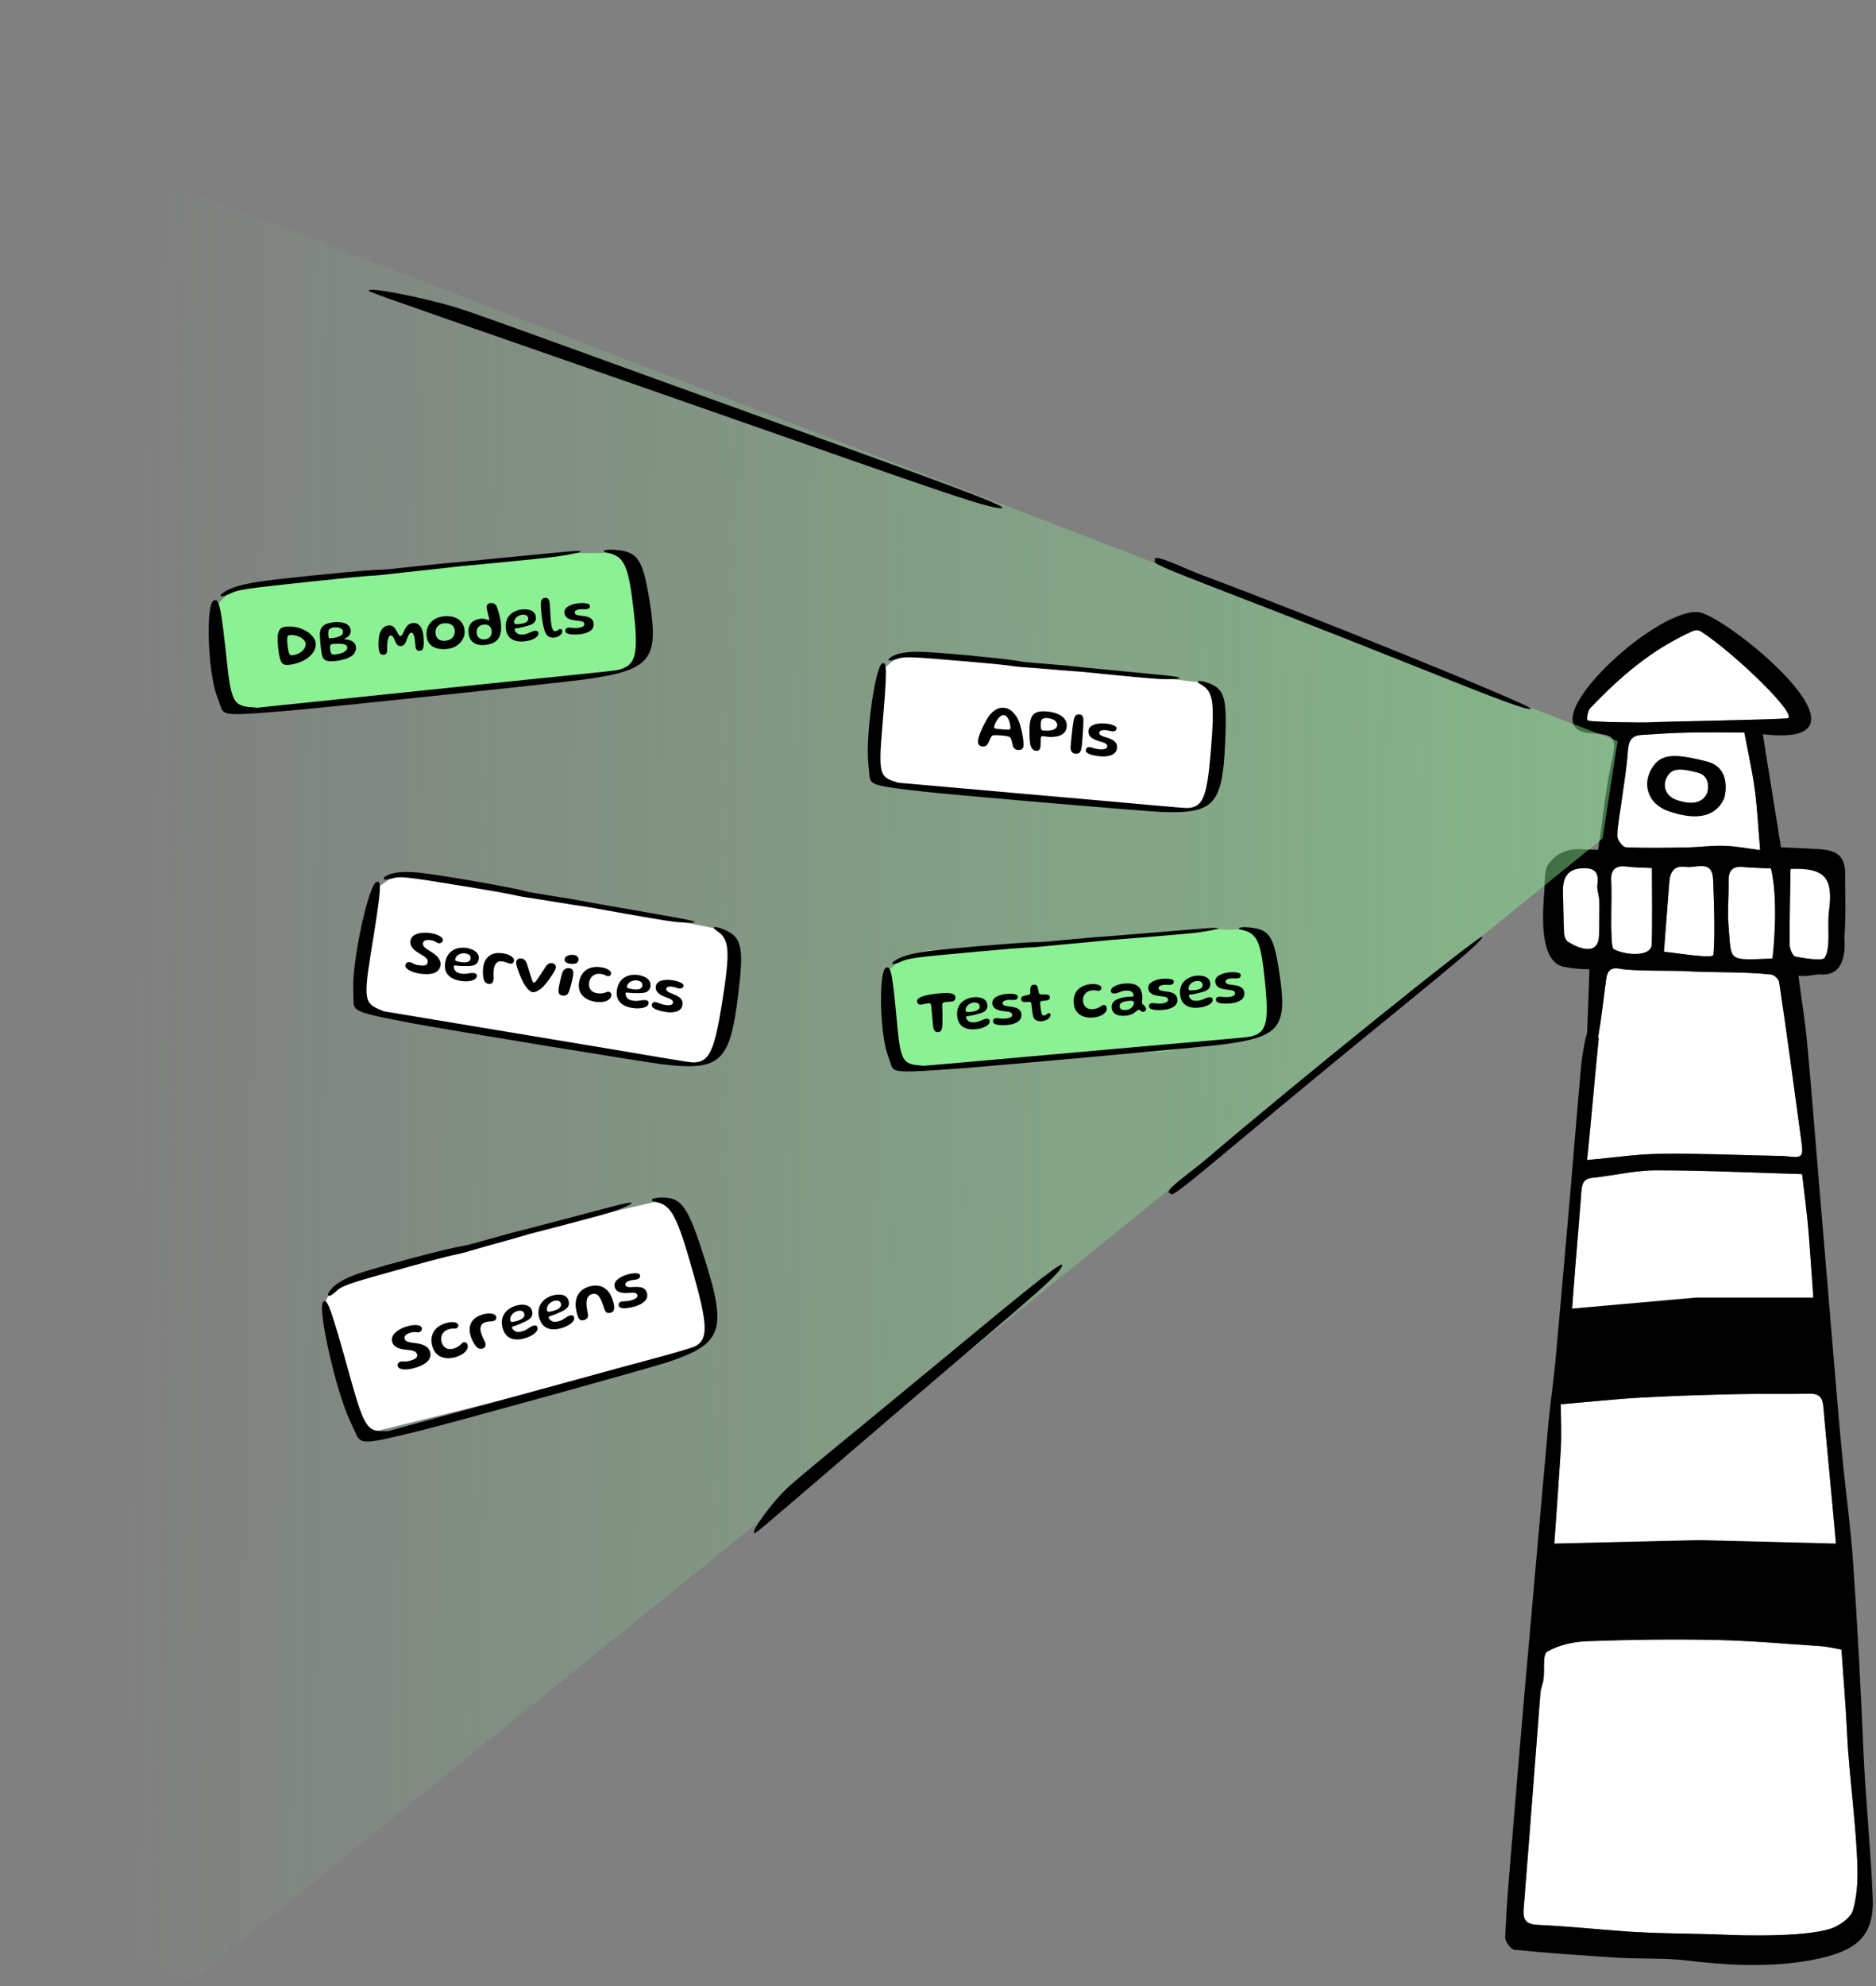 <svg width="291" height="308" viewBox="0 0 291 308" fill="none" xmlns="http://www.w3.org/2000/svg">
<rect x="0" y="0" width="291" height="308" fill="#808080" stroke="none"/>
<g clip-path="url(#clip0_575_14694)">
<path d="M263.323 119.808C260.847 119.179 259.569 119.098 258.791 120.159C257.69 121.663 258.29 123.451 260.054 124.058C262.232 124.806 264.014 124.694 264.816 122.984C264.816 122.984 265.614 120.391 263.322 119.808L263.323 119.808Z" fill="white"/>
<path d="M255.393 112.035C259.389 111.86 273.188 111.664 277.18 111.414C279.383 111.276 269.075 101.295 263.868 97.942C263.362 97.617 262.904 97.712 262.357 97.963C256.139 100.818 251.451 104.817 246.634 109.864C246.377 110.134 245.987 111.585 246.327 111.737C246.926 112.003 254.728 112.064 255.393 112.035L255.393 112.035Z" fill="white"/>
<path d="M261.487 134.442C259.666 134.169 259.058 135.238 258.936 136.81C258.666 140.325 258.394 143.841 258.104 147.604C259.997 147.758 265.732 148.766 265.791 148.062C266.056 144.87 265.864 139.678 265.74 136.463C265.614 133.199 263.107 134.686 261.487 134.442Z" fill="white"/>
<path d="M268.13 136.706C268.186 138.975 267.931 141.261 268.121 143.514C268.602 149.231 267.841 148.915 274.918 148.658C274.983 148.656 275.978 139.687 274.697 134.677C273.231 134.608 271.798 134.593 270.376 134.46C268.661 134.3 268.09 135.083 268.13 136.705L268.13 136.706Z" fill="white"/>
<path d="M278.493 148.344C279.171 148.469 282.642 149.16 283.039 148.528C284.033 146.944 283.39 143.702 283.713 141.234C284.348 136.387 283.309 134.505 277.739 134.756C277.681 138.963 277.583 142.424 277.608 146.529C277.612 147.17 278.086 148.269 278.493 148.344Z" fill="white"/>
<path d="M267.452 131.169C269.282 131.228 271.102 131.589 273.033 131.83C272.725 128.253 272.584 125.254 272.179 122.291C271.774 119.332 271.106 116.409 270.578 113.601C267.477 113.601 264.627 113.554 261.78 113.616C259.364 113.669 256.948 113.817 254.537 113.982C253.04 114.085 252.617 114.996 252.519 116.444C252.348 118.994 251.909 121.525 251.571 124.063C251.322 125.922 250.922 127.776 250.87 129.64C250.853 130.24 251.704 131.373 252.198 131.396C255.359 131.542 258.532 131.479 261.7 131.42C263.619 131.384 265.54 131.105 267.452 131.168V131.169ZM258.808 125.796C255.609 124.696 254.522 121.454 256.519 118.728C257.927 116.804 260.246 116.95 264.734 118.091C268.889 119.148 267.441 123.849 267.441 123.849C265.988 126.95 262.756 127.154 258.809 125.796L258.808 125.796Z" fill="white"/>
<path d="M250 145.782C250.012 146.016 250.094 147.084 250.323 147.206C252.058 148.136 256.138 148.471 256.21 146.472C256.328 143.177 256.242 138.115 256.242 134.61C254.902 134.541 253.615 134.554 252.351 134.391C250.715 134.179 249.866 134.775 249.928 136.444C250.058 139.949 249.82 142.279 250 145.782V145.782Z" fill="white"/>
<path d="M264.834 214.444C269.9 214.288 274.956 213.833 280.017 213.532C281.437 213.448 282.19 213.068 282.042 211.342C281.465 204.625 281.083 197.891 280.551 191.169C280.315 188.182 279.893 185.21 279.539 182.087C271.859 181.864 264.379 181.494 256.9 181.498C253.61 181.5 250.325 182.316 247.027 182.658C245.604 182.805 245.387 183.616 245.299 184.79C244.908 190.045 244.434 195.294 244.039 200.549C243.685 205.271 243.395 209.998 243.058 215C245.898 214.778 248.454 214.444 251.013 214.405C255.619 214.337 260.232 214.585 264.834 214.444L264.834 214.444Z" fill="white"/>
<path d="M242.824 252.905C246.669 252.608 250.53 252.5 254.386 252.397C257.182 252.322 259.981 252.411 262.778 252.374C267.097 252.318 271.415 252.195 275.734 252.144C278.963 252.106 282.192 252.136 285.813 252.136C285.438 247.486 285.086 242.745 284.665 238.011C284.076 231.391 283.413 224.778 282.835 218.157C282.715 216.779 282.24 216.11 280.739 216.142C277.04 216.22 273.337 216.119 269.638 216.204C264.647 216.317 259.655 216.463 254.671 216.736C250.742 216.951 246.825 217.379 242.113 217.78C242.113 220.13 242.249 222.608 242.089 225.067C241.539 233.533 240.936 241.997 240.238 250.453C240.061 252.599 240.832 253.06 242.825 252.906L242.824 252.905Z" fill="white"/>
<path d="M286.501 268.635C286.306 264.334 285.928 260.041 285.638 255.819C284.268 255.587 283.392 255.358 282.504 255.3C277.065 254.94 271.627 254.442 266.182 254.33C259.543 254.195 252.892 254.28 246.255 254.518C244.123 254.594 241.811 255.098 240.004 256.136C239.25 256.57 239.627 258.914 239.431 260.382C239.331 261.127 239 261.845 238.942 262.589C238.066 273.75 237.239 284.915 236.343 296.074C236.199 297.87 236.819 298.44 238.627 298.521C243.026 298.721 247.413 299.173 251.807 299.501C257.173 299.903 262.537 299.819 267.911 300.059C269.45 300.128 281.214 300.551 284.734 298.788C285.811 298.249 287.113 297.293 287.415 296.266C288.001 294.275 288.164 292.093 288.123 289.997C287.989 283.182 286.811 275.445 286.501 268.636V268.635Z" fill="white"/>
<path d="M275.345 179.251C275.877 179.262 276.416 179.234 276.943 179.298C279.57 179.618 279.768 179.524 279.425 176.998C278.336 168.969 277.181 160.303 275.975 152.291C275.907 151.836 275.192 151.179 274.724 151.13C270.21 150.659 265.69 150.873 261.16 150.592C259.771 150.506 253.25 150.621 251.429 150.252C249.972 149.957 249.334 150.399 249.137 151.89C248.86 153.99 248.422 157.807 247.91 160.811C247.961 160.931 247.988 161.048 247.977 161.162C247.508 165.666 246.401 178.362 246.171 179.892C250.447 179.533 253.728 178.984 257.604 178.934C263.515 178.859 269.431 179.128 275.345 179.251H275.345Z" fill="white"/>
<path d="M247.945 145.853C248.12 145.136 248.063 142.601 248.082 142.319C248.082 141.098 248.125 140.344 248.071 139.597C248.011 138.773 247.673 137.927 247.789 137.14C248.11 134.95 246.976 134.508 245.158 134.671C243.212 134.847 242.353 136.058 242.438 138.467C242.512 140.565 242.509 142.666 242.618 144.762C242.641 145.213 242.875 145.841 243.22 146.056C245.045 147.196 247.432 147.956 247.945 145.853Z" fill="white"/>
<path d="M289.045 271.427C288.643 261.8 288.126 252.175 287.466 242.562C287.072 236.822 286.275 231.109 285.722 225.379C285.241 220.395 284.841 215.403 284.419 210.414C283.679 201.649 282.958 192.881 282.213 184.116C281.584 176.722 280.973 168.68 280.275 161.293C279.951 157.873 279.439 155.058 278.972 151.327C280.506 151.501 281.47 151.053 282.436 151.122C286.832 151.433 286.073 145.823 286.113 145.248C286.356 141.807 286.209 139.014 286.223 135.573C286.234 132.85 285.029 131.881 282.271 131.695C280.331 131.564 278.387 131.504 276.254 131.403C275.336 125.446 274.448 120.328 273.452 113.864C293.402 116.202 267.65 95.316 263.439 94.93C256.542 94.298 236.46 113.187 246.852 113.725C250.48 113.913 250.864 114.322 250.007 118.114C248.999 122.57 248.626 127.15 247.895 131.793C246.13 131.793 244.635 131.524 243.298 131.867C241.899 132.225 241.068 132.885 240.233 133.949C239.509 134.87 239.658 136.536 239.571 137.883C239.392 140.653 238.465 149.211 242.632 149.947C244.049 150.197 245.131 150.312 246.532 150.312C246.532 152.131 246.299 156.625 246.205 159.857C246.195 160.207 246.106 160.544 245.99 160.874C245.98 160.904 245.971 160.934 245.964 160.965C245.607 162.561 245.361 164.193 245.214 165.823C244.652 172.075 244.158 178.333 243.615 184.587C242.842 193.501 242.064 202.416 241.25 211.326C241.127 212.677 240.287 219.558 240.241 220.079C239.009 234.039 237.751 247.996 236.53 261.956C235.763 270.713 235.035 279.474 234.315 288.235C233.981 292.3 233.634 296.367 233.48 300.439C233.455 301.093 234.361 302.318 234.928 302.375C240.1 302.895 245.289 303.241 250.477 303.583C254.322 303.835 258.199 303.603 262.013 304.074C268.959 304.932 276.859 305.18 283.42 303.429C288.227 302.146 290.704 299.925 290.497 294.413C290.222 287.063 289.351 278.777 289.045 271.428V271.427ZM277.741 134.756C283.312 134.504 284.351 136.387 283.716 141.234C283.392 143.702 284.036 146.944 283.042 148.528C282.645 149.16 279.174 148.469 278.495 148.344C278.089 148.269 277.615 147.17 277.611 146.529C277.586 142.423 277.683 138.963 277.741 134.756ZM274.699 134.676C275.98 139.686 274.986 148.654 274.92 148.657C267.843 148.914 268.605 149.23 268.123 143.512C267.934 141.26 268.188 138.973 268.132 136.705C268.091 135.083 268.663 134.299 270.378 134.46C271.8 134.593 273.233 134.608 274.699 134.677L274.699 134.676ZM261.694 131.421C258.526 131.479 255.354 131.543 252.193 131.396C251.699 131.373 250.848 130.24 250.865 129.641C250.917 127.777 251.317 125.923 251.565 124.063C251.904 121.526 252.342 118.994 252.513 116.445C252.611 114.997 253.034 114.086 254.531 113.983C256.943 113.818 259.358 113.669 261.775 113.617C264.622 113.555 267.471 113.602 270.572 113.602C271.1 116.409 271.769 119.332 272.174 122.292C272.579 125.255 272.72 128.254 273.027 131.831C271.097 131.589 269.277 131.229 267.446 131.169C265.534 131.107 263.613 131.385 261.694 131.421V131.421ZM265.79 148.061C265.732 148.765 259.996 147.757 258.103 147.604C258.393 143.841 258.665 140.325 258.936 136.81C259.057 135.238 259.665 134.169 261.486 134.442C263.106 134.685 265.614 133.199 265.739 136.462C265.864 139.678 266.055 144.87 265.79 148.061ZM246.323 111.738C245.983 111.587 246.372 110.135 246.63 109.866C251.447 104.819 256.135 100.819 262.353 97.965C262.9 97.714 263.358 97.618 263.864 97.944C269.071 101.296 279.379 111.277 277.176 111.415C273.184 111.666 259.385 111.861 255.389 112.037C254.725 112.066 246.922 112.005 246.324 111.739L246.323 111.738ZM252.347 134.391C253.61 134.554 254.898 134.542 256.238 134.61C256.238 138.114 256.324 143.177 256.206 146.471C256.134 148.471 252.054 148.136 250.318 147.206C250.089 147.084 250.008 146.016 249.996 145.782C249.815 142.279 250.053 139.949 249.923 136.444C249.862 134.775 250.71 134.179 252.347 134.391V134.391ZM243.219 146.054C242.874 145.839 242.641 145.211 242.617 144.761C242.508 142.665 242.512 140.564 242.437 138.466C242.352 136.056 243.212 134.845 245.157 134.67C246.975 134.506 248.11 134.948 247.788 137.139C247.672 137.926 248.01 138.772 248.07 139.596C248.124 140.342 248.081 141.096 248.081 142.317C248.063 142.599 248.119 145.134 247.944 145.851C247.431 147.955 245.044 147.195 243.219 146.054ZM247.978 161.163C247.99 161.05 247.963 160.932 247.912 160.812C248.423 157.808 248.861 153.992 249.139 151.892C249.335 150.4 249.973 149.958 251.43 150.254C253.251 150.623 259.773 150.507 261.162 150.594C265.691 150.875 270.211 150.66 274.725 151.132C275.193 151.18 275.908 151.838 275.976 152.292C277.182 160.304 278.337 168.97 279.426 176.999C279.769 179.526 279.572 179.619 276.944 179.3C276.417 179.236 275.879 179.264 275.346 179.252C269.432 179.129 263.516 178.86 257.604 178.936C253.728 178.985 250.448 179.534 246.171 179.894C246.402 178.363 247.508 165.668 247.977 161.163H247.978ZM244.038 200.548C244.432 195.293 244.907 190.044 245.298 184.789C245.385 183.615 245.603 182.805 247.025 182.657C250.323 182.315 253.608 181.5 256.898 181.498C264.378 181.493 271.858 181.863 279.537 182.087C279.891 185.209 280.313 188.182 280.55 191.169C281.082 197.89 281.463 204.624 282.04 211.341C282.188 213.067 281.436 213.447 280.016 213.532C274.954 213.832 269.898 214.287 264.833 214.443C260.231 214.584 255.618 214.336 251.012 214.404C248.453 214.442 245.897 214.776 243.057 214.999C243.394 209.997 243.684 205.27 244.038 200.548L244.038 200.548ZM240.236 250.454C240.934 241.998 241.537 233.534 242.087 225.068C242.246 222.609 242.111 220.131 242.111 217.781C246.823 217.38 250.74 216.952 254.668 216.737C259.652 216.464 264.645 216.318 269.636 216.205C273.335 216.12 277.038 216.221 280.737 216.143C282.238 216.111 282.713 216.78 282.833 218.158C283.41 224.779 284.074 231.392 284.663 238.012C285.084 242.746 285.436 247.487 285.811 252.137C282.189 252.137 278.96 252.107 275.732 252.145C271.413 252.196 267.095 252.319 262.776 252.375C259.979 252.412 257.18 252.324 254.384 252.398C250.527 252.501 246.666 252.609 242.822 252.906C240.829 253.061 240.058 252.6 240.235 250.453L240.236 250.454ZM287.417 296.266C287.115 297.294 285.812 298.249 284.735 298.788C281.215 300.551 269.451 300.128 267.913 300.059C262.539 299.819 257.175 299.903 251.808 299.501C247.415 299.173 243.027 298.721 238.628 298.521C236.821 298.44 236.2 297.87 236.345 296.074C237.24 284.915 238.067 273.75 238.944 262.589C239.002 261.845 239.333 261.126 239.432 260.382C239.629 258.914 239.251 256.57 240.005 256.136C241.813 255.098 244.125 254.594 246.257 254.518C252.894 254.28 259.544 254.195 266.184 254.33C271.629 254.441 277.066 254.94 282.505 255.3C283.393 255.359 284.269 255.587 285.639 255.819C285.93 260.041 286.307 264.334 286.503 268.635C286.812 275.445 287.991 283.182 288.125 289.997C288.166 292.092 288.002 294.274 287.417 296.266V296.266Z" fill="black"/>
<path d="M264.731 118.09C260.243 116.949 257.924 116.803 256.515 118.727C254.52 121.453 255.606 124.695 258.805 125.795C262.753 127.153 265.984 126.949 267.437 123.848C267.437 123.848 268.886 119.146 264.73 118.09L264.731 118.09ZM264.818 122.985C264.017 124.695 262.234 124.808 260.057 124.059C258.292 123.452 257.693 121.664 258.794 120.161C259.571 119.099 260.85 119.18 263.326 119.809C265.618 120.392 264.819 122.985 264.819 122.985L264.818 122.985Z" fill="black"/>
<path d="M238.135 253.87H286.436V239.42L263.449 238.842L239.299 239.42L238.135 253.87Z" fill="black"/>
<path d="M241.628 216.877L284.11 215.143L282.364 201.229L263.135 201.229L243.082 203.005L241.628 216.877Z" fill="black"/>
</g>
<path d="M-45.376 0.928L250.92 114.928L248.579 130.037L29.792 307.167L-196.639 220.863L-164.16 9.28L-45.376 0.928Z" fill="url(#paint0_linear_575_14694)" fill-opacity="0.5"/>
<path d="M57.225 45.023C57.356 44.517 65.669 46.147 70.647 47.653C74.357 48.768 90.202 54.646 120.815 65.677C150.372 76.311 157.078 78.865 155.198 78.809C152.267 78.743 137.699 73.227 85.165 54.991C56.296 44.951 57.165 45.254 57.225 45.023Z" fill="black"/>
<path d="M116.963 237.732C116.573 237.384 119.608 233.218 121.862 231.005C123.536 229.351 131.603 222.881 146.921 210.208C161.697 197.962 165.166 195.26 164.737 196.368C164.087 198.107 156.577 203.996 130.862 226.112C116.716 238.256 117.141 237.891 116.963 237.732Z" fill="black"/>
<path d="M218.792 103.043C188.149 90.788 177.815 87.436 179.198 86.984C178.463 85.502 183.426 88.061 186.506 89.207C203.159 95.397 238.45 109.731 237.458 109.918C236.657 110.091 233.576 108.955 218.792 103.043Z" fill="black"/>
<path d="M214.881 158.251C189.291 179.091 181.344 186.499 181.619 185.069C179.968 184.993 184.614 181.897 187.111 179.761C200.608 168.206 230.271 144.312 229.953 145.27C229.716 146.054 227.227 148.197 214.881 158.251Z" fill="black"/>
<path d="M193.979 144.185L187.535 144.15L143.721 147.425L140.191 148.346L138.022 150.352L138.614 163.978L140.075 165.448L180.91 162.984L194.679 160.767L197.151 158.888L196.559 145.263L193.979 144.185Z" fill="#8CF094"/>
<path fill-rule="evenodd" clip-rule="evenodd" d="M169.403 145.384C171.36 145.251 171.841 145.201 171.858 145.206C171.858 145.206 183.159 144.281 185.219 144.107C192.08 143.521 187.822 144.377 185.536 144.644C182.786 144.967 173.109 145.71 171.863 145.811C167.816 146.232 166.682 146.282 160.925 146.86C159.447 146.994 160.465 146.776 151.947 147.552C141.436 148.51 141.006 148.569 139.608 149.209C138.434 149.744 137.931 149.546 138.895 148.925C139.893 148.295 141.378 147.87 143.841 147.527C146.519 147.152 156.919 146.257 160.172 146.125C160.389 146.119 161.419 146.111 162.405 146.021C163.916 145.883 163.551 145.917 164.498 145.83C164.763 145.806 165.577 145.732 166.623 145.637C168.018 145.51 167.902 145.52 169.403 145.384ZM193.85 143.834C196.976 144.148 197.643 145.22 198.512 151.268C199.693 159.459 198.482 160.872 189.262 162.028C186.166 162.415 154.035 165.329 148.413 165.736C139.164 166.394 138.609 166.366 138.211 165.125C138.119 164.844 137.868 164.11 137.661 163.49C136.471 159.992 136.283 150.763 137.396 150.108C138.19 149.641 138.433 150.837 139.166 158.878C139.736 165.131 140.228 165.02 143.35 165.295C143.35 165.295 176.001 162.387 181.217 161.932C194.207 160.808 193.643 160.859 194.36 160.649C196.43 160.026 196.805 158.445 196.276 152.82C195.63 146.094 195.093 144.794 192.731 144.232C191.567 143.956 192.346 143.682 193.85 143.834Z" fill="black"/>
<path d="M145.534 160.055C145.322 160.076 145.155 160.028 145.032 159.912C144.913 159.799 144.828 159.614 144.777 159.357C144.761 159.257 144.744 159.128 144.725 158.97C144.707 158.812 144.688 158.635 144.669 158.439C144.65 158.243 144.632 158.038 144.615 157.826C144.597 157.611 144.578 157.399 144.558 157.19C144.541 156.978 144.523 156.778 144.505 156.591C144.49 156.404 144.476 156.238 144.462 156.093C144.442 155.89 144.403 155.754 144.345 155.682C144.287 155.611 144.17 155.584 143.993 155.602C143.806 155.62 143.619 155.652 143.432 155.699C143.248 155.745 143.063 155.778 142.876 155.796C142.766 155.806 142.664 155.796 142.572 155.763C142.479 155.727 142.403 155.669 142.344 155.589C142.288 155.508 142.255 155.407 142.243 155.287C142.229 155.148 142.281 155.021 142.398 154.908C142.515 154.795 142.679 154.694 142.891 154.607C143.106 154.516 143.356 154.435 143.643 154.366C143.931 154.297 144.239 154.238 144.57 154.19C144.9 154.139 145.236 154.097 145.578 154.064C145.825 154.04 146.07 154.021 146.315 154.007C146.563 153.993 146.795 153.991 147.014 154.002C147.235 154.009 147.43 154.035 147.601 154.079C147.771 154.124 147.908 154.192 148.013 154.284C148.121 154.372 148.182 154.491 148.196 154.64C148.209 154.776 148.193 154.894 148.149 154.994C148.107 155.091 148.039 155.167 147.946 155.224C147.853 155.281 147.735 155.317 147.592 155.33C147.421 155.347 147.283 155.355 147.178 155.356C147.073 155.357 146.946 155.364 146.797 155.378C146.585 155.399 146.43 155.433 146.333 155.481C146.238 155.528 146.182 155.606 146.164 155.713C146.145 155.82 146.143 155.977 146.156 156.183C146.162 156.31 146.167 156.447 146.172 156.593C146.18 156.739 146.185 156.892 146.188 157.051C146.193 157.211 146.196 157.372 146.196 157.534C146.199 157.697 146.199 157.858 146.195 158.018C146.194 158.175 146.193 158.328 146.191 158.478C146.19 158.625 146.186 158.765 146.179 158.896C146.173 159.028 146.165 159.147 146.156 159.253C146.123 159.438 146.085 159.587 146.041 159.7C145.998 159.813 145.937 159.897 145.86 159.952C145.782 160.007 145.674 160.042 145.534 160.055ZM151.354 159.613C150.813 159.665 150.335 159.628 149.921 159.502C149.506 159.376 149.173 159.153 148.922 158.832C148.674 158.511 148.525 158.088 148.474 157.563C148.432 157.127 148.468 156.738 148.582 156.399C148.695 156.055 148.87 155.762 149.105 155.519C149.343 155.273 149.626 155.078 149.954 154.934C150.281 154.788 150.636 154.696 151.019 154.659C151.278 154.634 151.531 154.637 151.776 154.667C152.022 154.695 152.243 154.755 152.44 154.847C152.641 154.94 152.803 155.068 152.928 155.231C153.055 155.395 153.131 155.6 153.155 155.846C153.178 156.084 153.148 156.284 153.065 156.449C152.985 156.613 152.865 156.749 152.707 156.857C152.551 156.965 152.368 157.053 152.157 157.121C151.95 157.189 151.732 157.248 151.504 157.299C151.377 157.34 151.221 157.381 151.037 157.421C150.856 157.461 150.677 157.496 150.501 157.525C150.325 157.555 150.185 157.575 150.08 157.585C149.986 157.594 149.92 157.613 149.885 157.642C149.852 157.668 149.839 157.714 149.845 157.78C149.852 157.847 149.879 157.924 149.925 158.012C149.972 158.1 150.034 158.182 150.112 158.257C150.256 158.397 150.416 158.485 150.593 158.522C150.768 158.556 150.983 158.561 151.236 158.537C151.47 158.514 151.688 158.463 151.891 158.382C152.097 158.299 152.289 158.218 152.467 158.14C152.647 158.059 152.818 158.01 152.979 157.995C153.134 157.98 153.259 157.998 153.353 158.05C153.451 158.098 153.507 158.205 153.524 158.373C153.538 158.522 153.491 158.665 153.383 158.803C153.278 158.938 153.125 159.06 152.925 159.169C152.728 159.28 152.495 159.375 152.225 159.452C151.954 159.529 151.664 159.583 151.354 159.613ZM150.747 156.898C150.968 156.877 151.175 156.834 151.367 156.771C151.558 156.705 151.711 156.613 151.824 156.497C151.937 156.378 151.985 156.226 151.967 156.043C151.945 155.821 151.849 155.666 151.678 155.577C151.509 155.488 151.284 155.457 151.003 155.484C150.835 155.501 150.675 155.546 150.523 155.622C150.37 155.694 150.236 155.788 150.119 155.905C150.002 156.019 149.913 156.145 149.849 156.286C149.79 156.425 149.767 156.57 149.781 156.718C149.789 156.801 149.827 156.858 149.893 156.89C149.96 156.921 150.063 156.937 150.2 156.937C150.34 156.933 150.522 156.92 150.747 156.898ZM156.3 158.953C156.085 158.973 155.869 158.985 155.652 158.986C155.438 158.991 155.236 158.985 155.046 158.968C154.86 158.951 154.697 158.922 154.559 158.881C154.418 158.841 154.3 158.79 154.204 158.729C154.109 158.665 154.054 158.565 154.041 158.428C154.027 158.28 154.058 158.16 154.136 158.07C154.216 157.976 154.34 157.921 154.508 157.904C154.618 157.894 154.747 157.899 154.892 157.92C155.041 157.937 155.207 157.955 155.391 157.972C155.574 157.987 155.769 157.984 155.974 157.964C156.161 157.946 156.334 157.915 156.492 157.871C156.654 157.826 156.782 157.763 156.876 157.68C156.973 157.597 157.016 157.491 157.003 157.361C156.992 157.244 156.95 157.153 156.876 157.086C156.802 157.017 156.677 156.963 156.501 156.926C156.325 156.886 156.077 156.851 155.758 156.821C155.391 156.786 155.075 156.722 154.811 156.63C154.546 156.537 154.339 156.409 154.189 156.244C154.039 156.077 153.952 155.87 153.928 155.623C153.907 155.402 153.95 155.206 154.058 155.036C154.169 154.865 154.329 154.719 154.538 154.597C154.746 154.471 154.985 154.37 155.255 154.293C155.529 154.215 155.818 154.162 156.121 154.132C156.311 154.114 156.507 154.106 156.708 154.109C156.91 154.112 157.098 154.129 157.273 154.16C157.448 154.188 157.592 154.233 157.703 154.296C157.814 154.355 157.875 154.435 157.885 154.537C157.896 154.654 157.877 154.751 157.827 154.83C157.78 154.904 157.713 154.962 157.628 155.002C157.545 155.039 157.455 155.062 157.357 155.071C157.208 155.086 157.045 155.086 156.868 155.071C156.691 155.056 156.512 155.057 156.332 155.075C156.177 155.09 156.036 155.119 155.91 155.163C155.783 155.208 155.683 155.267 155.611 155.341C155.541 155.411 155.511 155.499 155.521 155.603C155.536 155.761 155.638 155.875 155.827 155.943C156.019 156.01 156.303 156.063 156.68 156.1C157.035 156.132 157.337 156.194 157.589 156.285C157.844 156.375 158.043 156.504 158.187 156.672C158.33 156.837 158.415 157.053 158.441 157.318C158.465 157.568 158.425 157.788 158.322 157.976C158.219 158.165 158.069 158.327 157.871 158.461C157.673 158.595 157.439 158.702 157.169 158.782C156.903 158.866 156.613 158.922 156.3 158.953ZM161.641 158.369C161.435 158.389 161.231 158.378 161.03 158.337C160.831 158.299 160.658 158.212 160.511 158.076C160.364 157.94 160.269 157.74 160.228 157.476C160.21 157.388 160.193 157.293 160.176 157.189C160.159 157.082 160.142 156.969 160.124 156.849C160.109 156.729 160.093 156.606 160.074 156.48C160.058 156.351 160.043 156.222 160.027 156.092C160.014 155.959 160 155.83 159.985 155.703C159.971 155.561 159.934 155.472 159.873 155.437C159.811 155.398 159.727 155.379 159.618 155.38C159.557 155.379 159.483 155.382 159.394 155.387C159.308 155.389 159.218 155.391 159.126 155.394C159.034 155.396 158.948 155.398 158.868 155.399C158.731 155.397 158.62 155.356 158.535 155.278C158.454 155.2 158.406 155.083 158.391 154.928C158.381 154.821 158.395 154.736 158.434 154.675C158.473 154.614 158.529 154.565 158.602 154.53C158.675 154.491 158.758 154.459 158.851 154.434C159.008 154.403 159.139 154.374 159.245 154.348C159.355 154.321 159.454 154.297 159.545 154.276C159.642 154.253 159.712 154.22 159.755 154.174C159.799 154.125 159.82 154.046 159.819 153.938C159.822 153.867 159.822 153.791 159.821 153.708C159.819 153.625 159.819 153.542 159.82 153.459C159.822 153.376 159.826 153.303 159.833 153.242C159.862 153.076 159.91 152.952 159.979 152.869C160.051 152.785 160.17 152.735 160.338 152.719C160.474 152.706 160.584 152.716 160.667 152.749C160.749 152.78 160.815 152.834 160.864 152.912C160.913 152.987 160.955 153.089 160.99 153.216C161.008 153.304 161.023 153.382 161.036 153.451C161.049 153.52 161.06 153.585 161.069 153.644C161.081 153.701 161.093 153.754 161.104 153.804C161.115 153.854 161.126 153.904 161.137 153.954C161.156 154.048 161.196 154.114 161.257 154.153C161.318 154.189 161.397 154.208 161.493 154.212C161.579 154.213 161.669 154.216 161.762 154.219C161.858 154.22 161.95 154.22 162.04 154.221C162.129 154.219 162.207 154.221 162.275 154.227C162.419 154.232 162.547 154.263 162.658 154.32C162.768 154.373 162.831 154.477 162.846 154.632C162.859 154.768 162.827 154.881 162.749 154.972C162.672 155.062 162.566 155.119 162.43 155.141C162.254 155.165 162.088 155.186 161.934 155.204C161.779 155.219 161.657 155.234 161.569 155.249C161.5 155.258 161.443 155.285 161.4 155.327C161.359 155.369 161.342 155.46 161.349 155.6C161.356 155.705 161.365 155.811 161.375 155.919C161.386 156.026 161.398 156.134 161.411 156.241C161.425 156.348 161.438 156.454 161.451 156.558C161.468 156.659 161.483 156.754 161.498 156.846C161.517 156.936 161.535 157.021 161.552 157.099C161.586 157.259 161.638 157.367 161.708 157.424C161.777 157.478 161.871 157.499 161.992 157.488C162.118 157.475 162.215 157.44 162.283 157.383C162.354 157.325 162.416 157.268 162.468 157.212C162.52 157.156 162.581 157.124 162.65 157.117C162.748 157.108 162.82 157.126 162.866 157.173C162.912 157.22 162.94 157.292 162.95 157.39C162.961 157.51 162.931 157.625 162.858 157.734C162.786 157.843 162.685 157.944 162.557 158.036C162.428 158.125 162.284 158.199 162.123 158.256C161.966 158.315 161.805 158.353 161.641 158.369ZM169.59 157.802C169.207 157.839 168.842 157.823 168.493 157.755C168.149 157.689 167.837 157.569 167.558 157.395C167.282 157.217 167.057 156.982 166.882 156.689C166.707 156.396 166.599 156.043 166.559 155.628C166.517 155.195 166.546 154.804 166.647 154.456C166.75 154.104 166.915 153.799 167.143 153.541C167.373 153.283 167.66 153.076 168.002 152.922C168.348 152.767 168.741 152.668 169.181 152.626C169.525 152.592 169.82 152.599 170.064 152.646C170.308 152.692 170.495 152.764 170.626 152.86C170.76 152.955 170.832 153.063 170.844 153.183C170.852 153.263 170.836 153.337 170.799 153.408C170.764 153.479 170.714 153.536 170.648 153.581C170.585 153.625 170.515 153.651 170.44 153.658C170.36 153.666 170.277 153.66 170.189 153.64C170.104 153.619 169.997 153.601 169.867 153.584C169.738 153.568 169.572 153.57 169.37 153.589C169.145 153.611 168.944 153.667 168.768 153.758C168.592 153.848 168.442 153.968 168.319 154.117C168.196 154.263 168.107 154.433 168.052 154.627C167.997 154.817 167.98 155.023 168.002 155.245C168.031 155.552 168.116 155.804 168.257 156.001C168.397 156.195 168.578 156.334 168.8 156.418C169.025 156.501 169.274 156.53 169.546 156.504C169.786 156.48 169.993 156.436 170.165 156.372C170.341 156.304 170.49 156.232 170.614 156.156C170.737 156.077 170.841 156.01 170.925 155.954C171.009 155.898 171.079 155.867 171.136 155.861C171.266 155.849 171.368 155.868 171.443 155.918C171.522 155.968 171.579 156.032 171.615 156.112C171.652 156.191 171.674 156.271 171.682 156.35C171.697 156.514 171.66 156.676 171.57 156.835C171.48 156.993 171.345 157.141 171.163 157.276C170.981 157.409 170.757 157.522 170.491 157.614C170.226 157.707 169.925 157.77 169.59 157.802ZM174.581 157.521C174.318 157.546 174.064 157.545 173.819 157.518C173.577 157.493 173.356 157.433 173.155 157.338C172.957 157.245 172.796 157.112 172.671 156.939C172.545 156.766 172.47 156.548 172.445 156.286C172.417 155.998 172.465 155.754 172.589 155.553C172.713 155.35 172.892 155.184 173.126 155.056C173.362 154.925 173.632 154.822 173.934 154.748C174.237 154.674 174.553 154.621 174.882 154.589C174.976 154.58 175.073 154.574 175.172 154.571C175.271 154.568 175.361 154.565 175.444 154.564C175.53 154.562 175.602 154.558 175.659 154.552C175.735 154.545 175.786 154.527 175.812 154.499C175.837 154.468 175.847 154.421 175.841 154.358C175.831 154.256 175.81 154.167 175.777 154.091C175.744 154.014 175.701 153.948 175.648 153.893C175.594 153.837 175.532 153.79 175.462 153.752C175.347 153.69 175.208 153.651 175.043 153.635C174.882 153.615 174.709 153.614 174.526 153.632C174.304 153.654 174.104 153.697 173.925 153.762C173.749 153.824 173.586 153.887 173.436 153.953C173.289 154.015 173.145 154.053 173.006 154.066C172.801 154.086 172.638 154.069 172.517 154.013C172.397 153.955 172.329 153.851 172.315 153.702C172.301 153.557 172.345 153.42 172.448 153.292C172.55 153.164 172.695 153.049 172.884 152.948C173.072 152.844 173.291 152.757 173.543 152.688C173.795 152.619 174.064 152.57 174.348 152.543C174.921 152.488 175.408 152.509 175.811 152.608C176.216 152.706 176.534 152.902 176.763 153.196C176.992 153.486 177.133 153.899 177.185 154.434C177.199 154.579 177.203 154.708 177.198 154.82C177.193 154.929 177.184 155.026 177.173 155.11C177.162 155.191 177.151 155.262 177.141 155.324C177.131 155.386 177.129 155.442 177.134 155.492C177.142 155.575 177.176 155.649 177.237 155.717C177.298 155.785 177.368 155.853 177.448 155.922C177.528 155.991 177.599 156.065 177.661 156.145C177.723 156.226 177.759 156.318 177.77 156.422C177.785 156.58 177.744 156.699 177.646 156.779C177.552 156.862 177.441 156.909 177.315 156.921C177.204 156.932 177.111 156.907 177.035 156.848C176.962 156.791 176.894 156.734 176.831 156.676C176.771 156.618 176.705 156.592 176.632 156.599C176.588 156.604 176.539 156.623 176.485 156.657C176.433 156.687 176.371 156.733 176.297 156.795C176.209 156.873 176.093 156.963 175.949 157.063C175.806 157.166 175.623 157.26 175.402 157.346C175.183 157.431 174.91 157.489 174.581 157.521ZM174.634 156.634C174.801 156.618 174.963 156.577 175.12 156.511C175.276 156.445 175.413 156.359 175.531 156.255C175.652 156.148 175.744 156.027 175.807 155.894C175.871 155.76 175.896 155.618 175.881 155.47C175.872 155.372 175.832 155.304 175.761 155.266C175.693 155.224 175.589 155.204 175.449 155.205C175.308 155.206 175.126 155.217 174.901 155.239C174.677 155.26 174.467 155.305 174.272 155.371C174.077 155.435 173.923 155.526 173.81 155.646C173.7 155.765 173.655 155.918 173.673 156.105C173.686 156.244 173.734 156.356 173.815 156.441C173.9 156.525 174.011 156.583 174.148 156.614C174.288 156.645 174.45 156.652 174.634 156.634ZM180.489 156.614C180.274 156.635 180.058 156.647 179.841 156.648C179.628 156.653 179.426 156.647 179.236 156.63C179.049 156.613 178.887 156.584 178.749 156.543C178.607 156.503 178.489 156.452 178.394 156.391C178.298 156.326 178.244 156.226 178.231 156.09C178.216 155.942 178.248 155.822 178.325 155.732C178.406 155.638 178.53 155.583 178.697 155.566C178.808 155.556 178.936 155.561 179.082 155.582C179.23 155.599 179.397 155.617 179.58 155.634C179.764 155.648 179.958 155.646 180.164 155.626C180.35 155.608 180.523 155.577 180.682 155.533C180.843 155.488 180.971 155.425 181.066 155.342C181.163 155.259 181.205 155.153 181.193 155.023C181.181 154.906 181.139 154.815 181.066 154.748C180.992 154.679 180.867 154.625 180.691 154.588C180.515 154.548 180.267 154.513 179.948 154.483C179.581 154.448 179.265 154.384 179 154.292C178.736 154.199 178.529 154.071 178.379 153.906C178.228 153.739 178.141 153.532 178.117 153.285C178.096 153.064 178.139 152.868 178.248 152.698C178.359 152.527 178.519 152.381 178.727 152.259C178.935 152.133 179.175 152.032 179.445 151.955C179.718 151.877 180.007 151.824 180.311 151.794C180.5 151.776 180.696 151.768 180.898 151.771C181.099 151.774 181.287 151.791 181.463 151.822C181.638 151.85 181.781 151.895 181.893 151.957C182.004 152.017 182.064 152.097 182.074 152.199C182.085 152.316 182.066 152.413 182.016 152.492C181.969 152.566 181.903 152.624 181.817 152.664C181.735 152.701 181.644 152.724 181.546 152.733C181.397 152.748 181.235 152.747 181.058 152.733C180.881 152.718 180.702 152.719 180.522 152.737C180.366 152.752 180.226 152.781 180.099 152.825C179.972 152.869 179.873 152.929 179.8 153.003C179.73 153.073 179.7 153.161 179.71 153.265C179.726 153.423 179.828 153.536 180.016 153.604C180.208 153.672 180.492 153.724 180.87 153.761C181.224 153.794 181.527 153.856 181.778 153.947C182.033 154.037 182.232 154.166 182.376 154.334C182.52 154.499 182.605 154.714 182.63 154.98C182.654 155.23 182.615 155.449 182.512 155.638C182.409 155.827 182.258 155.988 182.061 156.122C181.863 156.257 181.629 156.364 181.359 156.444C181.092 156.527 180.802 156.584 180.489 156.614ZM185.933 156.27C185.392 156.323 184.914 156.286 184.5 156.16C184.085 156.034 183.752 155.81 183.501 155.49C183.253 155.169 183.103 154.746 183.053 154.221C183.011 153.784 183.046 153.396 183.16 153.056C183.274 152.713 183.449 152.42 183.684 152.177C183.922 151.931 184.205 151.736 184.532 151.592C184.86 151.446 185.215 151.354 185.598 151.317C185.857 151.292 186.11 151.294 186.355 151.325C186.601 151.352 186.822 151.412 187.019 151.505C187.22 151.597 187.382 151.725 187.507 151.889C187.634 152.052 187.71 152.257 187.734 152.504C187.757 152.741 187.727 152.942 187.644 153.107C187.564 153.271 187.444 153.407 187.285 153.515C187.13 153.622 186.947 153.71 186.736 153.779C186.529 153.847 186.311 153.906 186.083 153.957C185.956 153.998 185.8 154.038 185.616 154.079C185.434 154.118 185.256 154.153 185.08 154.183C184.904 154.213 184.764 154.233 184.659 154.243C184.564 154.252 184.499 154.271 184.464 154.3C184.431 154.326 184.418 154.372 184.424 154.438C184.431 154.504 184.457 154.582 184.504 154.67C184.551 154.758 184.613 154.84 184.691 154.915C184.835 155.054 184.995 155.143 185.171 155.18C185.347 155.214 185.562 155.219 185.815 155.194C186.049 155.172 186.267 155.12 186.47 155.04C186.676 154.956 186.868 154.876 187.045 154.798C187.226 154.716 187.397 154.668 187.558 154.652C187.713 154.637 187.838 154.656 187.932 154.707C188.03 154.755 188.086 154.863 188.103 155.031C188.117 155.179 188.07 155.323 187.962 155.461C187.857 155.596 187.704 155.717 187.504 155.826C187.307 155.938 187.074 156.032 186.803 156.109C186.533 156.187 186.243 156.24 185.933 156.27ZM185.326 153.556C185.547 153.534 185.754 153.492 185.946 153.429C186.137 153.362 186.29 153.271 186.403 153.155C186.516 153.035 186.564 152.884 186.546 152.7C186.524 152.479 186.428 152.324 186.257 152.235C186.088 152.146 185.863 152.115 185.582 152.142C185.414 152.158 185.254 152.204 185.102 152.279C184.949 152.352 184.815 152.446 184.698 152.563C184.581 152.676 184.491 152.803 184.428 152.943C184.368 153.083 184.346 153.227 184.36 153.376C184.368 153.458 184.405 153.515 184.472 153.547C184.539 153.579 184.641 153.595 184.779 153.594C184.919 153.59 185.101 153.577 185.326 153.556ZM190.879 155.61C190.664 155.631 190.448 155.642 190.231 155.644C190.017 155.649 189.815 155.643 189.625 155.626C189.438 155.609 189.276 155.58 189.138 155.539C188.997 155.498 188.878 155.448 188.783 155.386C188.688 155.322 188.633 155.222 188.62 155.086C188.606 154.937 188.637 154.818 188.715 154.727C188.795 154.633 188.919 154.578 189.087 154.562C189.197 154.551 189.326 154.557 189.471 154.578C189.62 154.595 189.786 154.613 189.97 154.63C190.153 154.644 190.348 154.641 190.553 154.621C190.74 154.603 190.912 154.572 191.071 154.528C191.233 154.484 191.361 154.42 191.455 154.338C191.552 154.255 191.595 154.149 191.582 154.019C191.571 153.902 191.528 153.81 191.455 153.744C191.381 153.675 191.256 153.621 191.08 153.584C190.904 153.543 190.656 153.508 190.337 153.478C189.97 153.444 189.654 153.38 189.39 153.287C189.125 153.195 188.918 153.066 188.768 152.902C188.618 152.735 188.531 152.528 188.507 152.281C188.486 152.059 188.529 151.864 188.637 151.693C188.748 151.523 188.908 151.377 189.117 151.254C189.325 151.129 189.564 151.028 189.834 150.95C190.108 150.873 190.396 150.819 190.7 150.79C190.89 150.772 191.086 150.764 191.287 150.767C191.488 150.77 191.677 150.787 191.852 150.818C192.027 150.845 192.171 150.891 192.282 150.953C192.393 151.013 192.454 151.093 192.463 151.194C192.475 151.311 192.455 151.409 192.406 151.487C192.358 151.562 192.292 151.62 192.207 151.66C192.124 151.696 192.034 151.72 191.936 151.729C191.787 151.743 191.624 151.743 191.447 151.728C191.27 151.714 191.091 151.715 190.911 151.732C190.756 151.747 190.615 151.777 190.488 151.821C190.362 151.865 190.262 151.924 190.189 151.998C190.12 152.069 190.09 152.157 190.1 152.261C190.115 152.419 190.217 152.532 190.406 152.6C190.597 152.668 190.882 152.72 191.259 152.757C191.613 152.79 191.916 152.852 192.168 152.942C192.422 153.033 192.622 153.162 192.766 153.33C192.909 153.495 192.994 153.71 193.02 153.976C193.044 154.226 193.004 154.445 192.901 154.634C192.798 154.823 192.648 154.984 192.45 155.118C192.252 155.252 192.018 155.36 191.748 155.44C191.482 155.523 191.192 155.58 190.879 155.61Z" fill="black"/>
<path d="M112.146 144.212L106.148 143.05L64.427 135.912L60.938 135.961L58.471 137.741L55.966 154.475L56.994 156.703L95.971 163.63L108.7 164.946L111.419 163.413L113.925 146.68L112.146 144.212Z" fill="white"/>
<path fill-rule="evenodd" clip-rule="evenodd" d="M89.298 139.534C91.142 139.893 91.6 139.96 91.615 139.97C91.615 139.97 102.313 141.851 104.265 142.186C110.768 143.299 106.591 143.207 104.404 142.924C101.772 142.586 92.626 140.917 91.446 140.708C87.589 140.144 86.528 139.904 81.047 139.075C79.644 138.846 80.646 138.852 72.559 137.531C62.581 135.901 62.167 135.858 60.693 136.266C59.456 136.604 59.047 136.23 60.116 135.731C61.218 135.229 62.711 135.107 65.083 135.345C67.663 135.6 77.521 137.277 80.562 137.982C80.764 138.031 81.718 138.296 82.654 138.449C84.089 138.683 83.742 138.626 84.641 138.773C84.893 138.814 85.665 138.941 86.659 139.103C87.983 139.319 87.872 139.301 89.298 139.534ZM112.312 144.15C115.108 145.363 115.416 146.844 114.484 154.433C113.225 164.714 111.702 166.111 102.858 165.066C99.889 164.714 69.389 159.714 64.082 158.714C55.354 157.056 54.85 156.874 54.839 155.259C54.834 154.892 54.812 153.932 54.799 153.123C54.704 148.551 57.178 137.272 58.393 136.771C59.26 136.414 59.142 137.933 57.511 147.912C56.244 155.671 56.73 155.667 59.534 156.832C59.534 156.832 90.512 161.976 95.458 162.809C107.774 164.896 107.238 164.808 107.96 164.743C110.05 164.536 110.85 162.712 111.974 155.728C113.307 147.372 113.184 145.648 111.165 144.336C110.17 143.692 110.967 143.564 112.312 144.15Z" fill="black"/>
<path d="M65.07 150.986C64.778 150.94 64.495 150.873 64.223 150.787C63.954 150.701 63.714 150.601 63.504 150.487C63.293 150.369 63.132 150.241 63.019 150.102C62.91 149.964 62.867 149.819 62.891 149.669C62.913 149.527 62.962 149.422 63.036 149.353C63.115 149.282 63.209 149.239 63.319 149.226C63.432 149.211 63.551 149.213 63.676 149.232C63.732 149.241 63.812 149.276 63.917 149.336C64.022 149.393 64.152 149.455 64.306 149.523C64.46 149.591 64.639 149.641 64.843 149.674C65.076 149.71 65.281 149.734 65.457 149.745C65.634 149.753 65.784 149.741 65.907 149.71C66.032 149.68 66.132 149.625 66.205 149.545C66.278 149.466 66.326 149.356 66.348 149.215C66.368 149.087 66.352 148.968 66.298 148.859C66.248 148.75 66.169 148.645 66.06 148.544C65.955 148.443 65.826 148.344 65.673 148.245C65.524 148.148 65.36 148.046 65.182 147.941C64.947 147.806 64.73 147.668 64.531 147.525C64.335 147.38 64.166 147.226 64.023 147.062C63.881 146.898 63.777 146.724 63.712 146.539C63.648 146.35 63.633 146.146 63.668 145.926C63.708 145.67 63.804 145.458 63.955 145.29C64.106 145.122 64.293 144.99 64.517 144.894C64.741 144.795 64.984 144.728 65.245 144.691C65.51 144.652 65.778 144.638 66.049 144.647C66.321 144.653 66.576 144.674 66.816 144.712C67.085 144.755 67.336 144.814 67.57 144.892C67.804 144.965 68.007 145.053 68.179 145.154C68.355 145.253 68.488 145.359 68.578 145.474C68.667 145.589 68.702 145.709 68.683 145.834C68.663 145.959 68.617 146.056 68.546 146.125C68.474 146.195 68.388 146.242 68.286 146.266C68.189 146.288 68.086 146.29 67.978 146.273C67.915 146.263 67.837 146.227 67.742 146.165C67.651 146.1 67.534 146.033 67.391 145.963C67.25 145.894 67.072 145.842 66.855 145.808C66.714 145.786 66.573 145.775 66.431 145.777C66.293 145.775 66.165 145.79 66.046 145.822C65.927 145.85 65.828 145.9 65.749 145.972C65.671 146.044 65.621 146.143 65.601 146.271C65.581 146.399 65.596 146.518 65.646 146.627C65.697 146.732 65.773 146.833 65.876 146.93C65.979 147.024 66.102 147.119 66.245 147.215C66.391 147.309 66.549 147.406 66.718 147.507C66.949 147.644 67.168 147.793 67.374 147.954C67.585 148.111 67.768 148.283 67.924 148.469C68.08 148.652 68.194 148.848 68.265 149.058C68.339 149.268 68.358 149.495 68.319 149.737C68.269 150.053 68.148 150.308 67.956 150.503C67.767 150.698 67.524 150.842 67.228 150.933C66.934 151.024 66.602 151.071 66.231 151.073C65.864 151.079 65.477 151.05 65.07 150.986ZM71.439 152.116C70.877 152.028 70.403 151.866 70.017 151.63C69.63 151.394 69.352 151.081 69.181 150.691C69.014 150.301 68.973 149.834 69.059 149.289C69.13 148.836 69.268 148.452 69.472 148.138C69.677 147.821 69.93 147.57 70.232 147.385C70.537 147.198 70.875 147.074 71.244 147.015C71.614 146.952 71.997 146.952 72.394 147.015C72.664 147.057 72.918 147.126 73.159 147.221C73.4 147.313 73.609 147.432 73.784 147.577C73.963 147.723 74.094 147.895 74.177 148.093C74.263 148.292 74.287 148.519 74.246 148.775C74.207 149.021 74.124 149.217 73.997 149.361C73.873 149.507 73.717 149.613 73.528 149.681C73.342 149.749 73.134 149.79 72.903 149.804C72.675 149.819 72.439 149.822 72.195 149.814C72.056 149.822 71.888 149.823 71.691 149.815C71.496 149.808 71.307 149.796 71.121 149.781C70.935 149.765 70.788 149.748 70.679 149.731C70.581 149.716 70.51 149.718 70.466 149.738C70.427 149.755 70.401 149.798 70.391 149.867C70.38 149.936 70.386 150.021 70.411 150.123C70.435 150.224 70.477 150.323 70.535 150.42C70.645 150.599 70.784 150.73 70.953 150.814C71.122 150.894 71.338 150.955 71.6 150.997C71.843 151.035 72.078 151.04 72.304 151.012C72.534 150.981 72.749 150.949 72.95 150.917C73.154 150.882 73.339 150.877 73.507 150.904C73.668 150.929 73.789 150.98 73.871 151.057C73.957 151.131 73.986 151.255 73.959 151.429C73.934 151.583 73.85 151.716 73.704 151.828C73.562 151.937 73.376 152.02 73.145 152.078C72.917 152.139 72.656 152.174 72.362 152.181C72.068 152.189 71.76 152.167 71.439 152.116ZM71.534 149.21C71.763 149.246 71.984 149.257 72.194 149.244C72.406 149.226 72.584 149.174 72.729 149.086C72.874 148.994 72.962 148.853 72.992 148.663C73.028 148.433 72.972 148.251 72.821 148.116C72.674 147.982 72.455 147.892 72.162 147.846C71.989 147.819 71.815 147.823 71.641 147.86C71.467 147.893 71.306 147.953 71.158 148.041C71.01 148.125 70.886 148.23 70.785 148.355C70.688 148.481 70.627 148.621 70.603 148.776C70.59 148.861 70.613 148.929 70.672 148.978C70.731 149.028 70.831 149.071 70.97 149.106C71.113 149.139 71.301 149.173 71.534 149.21ZM75.755 152.575C75.637 152.557 75.535 152.52 75.45 152.466C75.364 152.413 75.29 152.345 75.229 152.265C75.171 152.185 75.12 152.093 75.076 151.989C75.03 151.854 74.992 151.701 74.961 151.532C74.934 151.363 74.917 151.187 74.908 151.004C74.9 150.821 74.9 150.639 74.909 150.459C74.917 150.278 74.933 150.109 74.958 149.952C75.044 149.41 75.222 148.969 75.495 148.629C75.768 148.285 76.117 148.046 76.541 147.911C76.97 147.777 77.455 147.752 77.996 147.838C78.236 147.875 78.464 147.93 78.682 148.001C78.899 148.072 79.091 148.16 79.256 148.263C79.422 148.363 79.547 148.477 79.631 148.605C79.719 148.73 79.751 148.864 79.729 149.009C79.708 149.14 79.665 149.239 79.601 149.307C79.537 149.374 79.459 149.415 79.369 149.432C79.279 149.448 79.189 149.448 79.097 149.434C78.933 149.408 78.766 149.356 78.596 149.279C78.43 149.203 78.214 149.143 77.948 149.101C77.574 149.042 77.272 149.113 77.042 149.312C76.816 149.508 76.671 149.808 76.608 150.212C76.584 150.36 76.568 150.505 76.559 150.648C76.55 150.788 76.546 150.924 76.545 151.055C76.548 151.186 76.55 151.31 76.552 151.424C76.558 151.54 76.56 151.642 76.559 151.733C76.558 151.824 76.553 151.902 76.543 151.968C76.504 152.214 76.419 152.386 76.29 152.483C76.163 152.581 75.985 152.611 75.755 152.575ZM82.617 153.864C82.43 153.835 82.237 153.727 82.037 153.541C81.841 153.358 81.647 153.126 81.456 152.843C81.368 152.719 81.273 152.561 81.172 152.37C81.072 152.176 80.97 151.968 80.867 151.746C80.768 151.522 80.672 151.295 80.581 151.066C80.489 150.836 80.407 150.618 80.336 150.411C80.265 150.202 80.206 150.018 80.16 149.859C80.119 149.718 80.089 149.589 80.07 149.471C80.055 149.355 80.055 149.25 80.069 149.158C80.089 149.03 80.139 148.926 80.22 148.844C80.303 148.763 80.405 148.705 80.525 148.67C80.644 148.635 80.77 148.628 80.901 148.649C81.085 148.678 81.237 148.747 81.358 148.857C81.479 148.964 81.582 149.111 81.667 149.299C81.699 149.372 81.739 149.481 81.787 149.626C81.834 149.771 81.887 149.94 81.944 150.13C82.002 150.318 82.062 150.514 82.124 150.719C82.189 150.924 82.252 151.124 82.312 151.318C82.372 151.513 82.428 151.69 82.48 151.85C82.533 152.006 82.587 152.135 82.641 152.238C82.696 152.338 82.75 152.392 82.802 152.4C82.855 152.408 82.923 152.373 83.005 152.296C83.092 152.218 83.183 152.112 83.278 151.975C83.51 151.655 83.747 151.304 83.989 150.922C84.235 150.537 84.489 150.15 84.752 149.761C84.892 149.601 85.027 149.49 85.158 149.426C85.293 149.363 85.452 149.346 85.636 149.375C85.836 149.407 85.99 149.483 86.099 149.605C86.208 149.723 86.247 149.882 86.215 150.082C86.199 150.184 86.166 150.291 86.114 150.404C86.067 150.515 86.005 150.629 85.929 150.748C85.853 150.885 85.756 151.042 85.637 151.222C85.518 151.399 85.388 151.585 85.246 151.781C85.107 151.978 84.963 152.17 84.812 152.358C84.661 152.547 84.514 152.722 84.371 152.884C84.228 153.043 84.094 153.175 83.97 153.28C83.727 153.477 83.488 153.631 83.252 153.742C83.016 153.853 82.804 153.894 82.617 153.864ZM87.262 154.395C87.065 154.364 86.917 154.302 86.817 154.209C86.717 154.115 86.656 153.99 86.634 153.832C86.616 153.671 86.625 153.475 86.661 153.245C86.678 153.137 86.701 153.011 86.731 152.868C86.76 152.721 86.792 152.566 86.824 152.403C86.86 152.241 86.897 152.077 86.937 151.912C86.977 151.743 87.018 151.581 87.059 151.426C87.1 151.271 87.139 151.131 87.176 151.006C87.216 150.881 87.252 150.78 87.284 150.705C87.403 150.481 87.552 150.325 87.731 150.235C87.91 150.143 88.125 150.116 88.374 150.155C88.611 150.193 88.769 150.307 88.85 150.498C88.932 150.686 88.948 150.934 88.899 151.242C88.883 151.347 88.859 151.48 88.827 151.639C88.795 151.796 88.758 151.967 88.716 152.152C88.673 152.333 88.627 152.52 88.577 152.71C88.531 152.898 88.482 153.079 88.431 153.252C88.381 153.422 88.331 153.574 88.283 153.708C88.236 153.839 88.191 153.939 88.15 154.01C88.039 154.181 87.91 154.295 87.763 154.353C87.619 154.411 87.452 154.425 87.262 154.395ZM88.413 149.46C88.072 149.406 87.843 149.313 87.726 149.18C87.609 149.044 87.563 148.902 87.586 148.754C87.616 148.567 87.708 148.42 87.863 148.314C88.017 148.207 88.2 148.136 88.41 148.102C88.622 148.065 88.826 148.062 89.022 148.093C89.17 148.116 89.301 148.162 89.415 148.23C89.532 148.296 89.619 148.385 89.675 148.499C89.735 148.609 89.752 148.745 89.727 148.905C89.699 149.083 89.62 149.218 89.491 149.312C89.366 149.403 89.207 149.459 89.016 149.479C88.828 149.5 88.627 149.494 88.413 149.46ZM92.323 155.359C91.926 155.297 91.56 155.185 91.225 155.025C90.893 154.868 90.609 154.665 90.373 154.416C90.14 154.164 89.973 153.867 89.872 153.525C89.772 153.183 89.755 152.797 89.823 152.367C89.894 151.917 90.026 151.529 90.218 151.203C90.415 150.874 90.662 150.609 90.96 150.407C91.26 150.205 91.604 150.071 91.992 150.004C92.382 149.938 92.806 149.941 93.262 150.013C93.62 150.069 93.916 150.153 94.151 150.264C94.385 150.375 94.556 150.496 94.663 150.627C94.774 150.759 94.819 150.887 94.8 151.012C94.787 151.094 94.752 151.166 94.695 151.228C94.641 151.29 94.575 151.335 94.497 151.363C94.422 151.392 94.345 151.4 94.266 151.387C94.184 151.374 94.101 151.346 94.017 151.302C93.936 151.259 93.833 151.213 93.706 151.163C93.58 151.112 93.411 151.071 93.201 151.038C92.968 151.001 92.751 151.005 92.548 151.051C92.346 151.096 92.163 151.178 92 151.297C91.837 151.413 91.702 151.561 91.596 151.743C91.491 151.922 91.42 152.126 91.384 152.355C91.334 152.674 91.354 152.951 91.444 153.187C91.535 153.42 91.682 153.608 91.885 153.751C92.091 153.895 92.335 153.989 92.618 154.033C92.867 154.073 93.088 154.082 93.279 154.062C93.475 154.039 93.645 154.005 93.79 153.961C93.935 153.913 94.058 153.872 94.157 153.837C94.257 153.803 94.336 153.79 94.395 153.799C94.53 153.82 94.629 153.866 94.692 153.937C94.758 154.008 94.799 154.088 94.815 154.178C94.831 154.268 94.833 154.354 94.82 154.436C94.793 154.607 94.713 154.761 94.58 154.898C94.448 155.035 94.272 155.149 94.052 155.239C93.834 155.325 93.578 155.381 93.284 155.405C92.991 155.429 92.671 155.414 92.323 155.359ZM98.083 156.318C97.522 156.23 97.048 156.068 96.661 155.832C96.275 155.596 95.996 155.283 95.826 154.893C95.658 154.503 95.618 154.036 95.704 153.491C95.775 153.038 95.913 152.654 96.117 152.34C96.322 152.023 96.575 151.771 96.877 151.587C97.182 151.4 97.519 151.276 97.889 151.217C98.258 151.154 98.642 151.154 99.039 151.217C99.308 151.259 99.563 151.328 99.804 151.423C100.045 151.515 100.253 151.633 100.429 151.779C100.608 151.925 100.739 152.097 100.822 152.295C100.908 152.493 100.931 152.721 100.891 152.977C100.852 153.223 100.769 153.418 100.642 153.563C100.518 153.708 100.362 153.815 100.173 153.883C99.987 153.951 99.779 153.992 99.548 154.006C99.32 154.021 99.084 154.024 98.84 154.016C98.701 154.024 98.532 154.024 98.335 154.017C98.141 154.01 97.951 153.998 97.765 153.982C97.579 153.967 97.432 153.95 97.324 153.933C97.226 153.918 97.155 153.92 97.111 153.94C97.071 153.957 97.046 154 97.035 154.069C97.024 154.138 97.031 154.223 97.055 154.325C97.08 154.426 97.121 154.525 97.18 154.622C97.29 154.801 97.429 154.932 97.597 155.016C97.766 155.096 97.982 155.157 98.245 155.198C98.488 155.237 98.722 155.242 98.949 155.213C99.179 155.183 99.394 155.151 99.594 155.119C99.798 155.083 99.984 155.079 100.151 155.105C100.312 155.131 100.434 155.182 100.516 155.259C100.602 155.333 100.631 155.457 100.603 155.631C100.579 155.785 100.494 155.918 100.349 156.03C100.207 156.139 100.021 156.222 99.79 156.28C99.561 156.341 99.3 156.376 99.007 156.383C98.713 156.391 98.405 156.369 98.083 156.318ZM98.178 153.412C98.408 153.448 98.628 153.459 98.839 153.445C99.05 153.428 99.228 153.376 99.374 153.287C99.519 153.196 99.607 153.055 99.637 152.865C99.673 152.635 99.616 152.453 99.466 152.318C99.319 152.184 99.099 152.094 98.807 152.048C98.633 152.02 98.459 152.025 98.285 152.061C98.112 152.095 97.951 152.155 97.803 152.243C97.655 152.327 97.531 152.432 97.43 152.557C97.333 152.683 97.272 152.823 97.248 152.977C97.234 153.063 97.257 153.13 97.317 153.18C97.376 153.23 97.475 153.272 97.615 153.308C97.757 153.34 97.945 153.375 98.178 153.412ZM103.262 156.943C103.039 156.908 102.817 156.863 102.597 156.808C102.38 156.757 102.177 156.698 101.989 156.631C101.805 156.565 101.648 156.494 101.519 156.416C101.386 156.338 101.28 156.256 101.199 156.169C101.119 156.079 101.091 155.963 101.113 155.822C101.137 155.668 101.2 155.555 101.302 155.484C101.408 155.41 101.548 155.386 101.722 155.414C101.837 155.432 101.965 155.471 102.107 155.53C102.253 155.587 102.417 155.648 102.598 155.713C102.78 155.776 102.978 155.824 103.191 155.857C103.385 155.888 103.568 155.902 103.74 155.898C103.915 155.896 104.061 155.865 104.178 155.806C104.298 155.748 104.369 155.651 104.39 155.517C104.409 155.395 104.39 155.291 104.333 155.205C104.277 155.115 104.164 155.029 103.996 154.945C103.828 154.858 103.587 154.757 103.271 154.644C102.909 154.513 102.606 154.366 102.362 154.203C102.119 154.04 101.943 153.856 101.834 153.65C101.725 153.441 101.691 153.209 101.732 152.953C101.768 152.723 101.863 152.536 102.017 152.392C102.174 152.249 102.374 152.143 102.617 152.073C102.861 152.001 103.129 151.961 103.423 151.953C103.72 151.946 104.026 151.968 104.342 152.017C104.538 152.048 104.738 152.092 104.942 152.147C105.145 152.203 105.331 152.269 105.501 152.346C105.671 152.42 105.804 152.504 105.9 152.596C105.997 152.685 106.037 152.783 106.021 152.888C106.002 153.009 105.956 153.103 105.886 153.169C105.818 153.232 105.736 153.273 105.639 153.292C105.546 153.307 105.448 153.307 105.347 153.291C105.192 153.267 105.028 153.224 104.852 153.163C104.677 153.101 104.496 153.056 104.309 153.026C104.148 153.001 103.997 152.994 103.858 153.006C103.718 153.017 103.602 153.051 103.509 153.107C103.42 153.16 103.366 153.241 103.349 153.349C103.324 153.513 103.397 153.655 103.57 153.773C103.747 153.891 104.021 154.019 104.393 154.155C104.743 154.281 105.034 154.422 105.264 154.58C105.499 154.738 105.666 154.921 105.768 155.128C105.871 155.333 105.9 155.573 105.856 155.849C105.816 156.108 105.718 156.32 105.565 156.484C105.411 156.648 105.216 156.772 104.981 156.856C104.746 156.94 104.481 156.987 104.187 156.998C103.895 157.013 103.587 156.994 103.262 156.943Z" fill="black"/>
<path d="M102.35 186.223L96.309 187.612L54.727 198.216L51.552 199.747L50.118 202.573L55.615 220.348L57.596 222.137L96.563 212.489L108.848 208.393L110.628 205.706L105.131 187.931L102.35 186.223Z" fill="white"/>
<path fill-rule="evenodd" clip-rule="evenodd" d="M79.579 191.134C81.425 190.688 81.874 190.554 81.892 190.558C81.892 190.558 92.509 187.768 94.443 187.251C100.883 185.523 97.028 187.269 94.903 187.944C92.348 188.757 83.243 191.081 82.071 191.387C78.295 192.51 77.218 192.733 71.839 194.3C70.455 194.684 71.373 194.248 63.392 196.461C53.545 199.19 53.148 199.329 51.986 200.396C51.011 201.287 50.468 201.084 51.218 200.103C51.997 199.104 53.304 198.322 55.578 197.52C58.049 196.644 67.807 194.015 70.902 193.395C71.109 193.357 72.099 193.207 73.023 192.951C74.439 192.559 74.097 192.653 74.983 192.408C75.232 192.339 75.995 192.127 76.975 191.856C78.281 191.493 78.172 191.523 79.579 191.134ZM102.677 185.712C105.779 185.721 106.731 187.099 109.314 195.271C112.818 206.338 112.06 208.439 103.513 211.266C100.644 212.215 70.538 220.542 65.24 221.858C56.522 224.008 55.98 224.044 55.238 222.397C55.068 222.024 54.614 221.052 54.236 220.231C52.08 215.597 49.233 202.973 50.116 201.927C50.746 201.179 51.325 202.784 54.353 213.707C56.708 222.2 57.15 221.982 60.237 221.937C60.237 221.937 90.845 213.547 95.737 212.219C107.924 208.927 107.395 209.073 108.025 208.688C109.839 207.556 109.744 205.339 107.609 197.701C105.044 188.569 104.152 186.86 101.715 186.409C100.514 186.188 101.185 185.706 102.677 185.712Z" fill="black"/>
<path d="M64.249 212.17C63.961 212.25 63.674 212.307 63.387 212.341C63.104 212.375 62.841 212.383 62.6 212.366C62.357 212.346 62.155 212.296 61.993 212.215C61.835 212.134 61.735 212.019 61.694 211.87C61.655 211.731 61.656 211.614 61.696 211.519C61.738 211.42 61.807 211.342 61.902 211.284C62 211.222 62.111 211.174 62.234 211.14C62.289 211.125 62.377 211.123 62.499 211.134C62.619 211.143 62.765 211.146 62.935 211.144C63.105 211.142 63.291 211.113 63.492 211.058C63.721 210.994 63.92 210.93 64.087 210.867C64.253 210.8 64.386 210.726 64.486 210.646C64.589 210.566 64.657 210.473 64.691 210.37C64.725 210.266 64.723 210.145 64.684 210.006C64.649 209.88 64.584 209.777 64.49 209.699C64.398 209.62 64.281 209.557 64.139 209.509C64 209.46 63.84 209.423 63.658 209.396C63.48 209.369 63.286 209.344 63.078 209.322C62.806 209.296 62.549 209.26 62.306 209.212C62.065 209.16 61.844 209.089 61.645 208.998C61.446 208.907 61.277 208.79 61.14 208.647C61.002 208.5 60.903 208.319 60.843 208.102C60.773 207.85 60.772 207.614 60.84 207.397C60.909 207.179 61.026 206.979 61.192 206.798C61.356 206.613 61.551 206.449 61.777 206.306C62.005 206.159 62.245 206.033 62.498 205.928C62.75 205.82 62.995 205.733 63.231 205.668C63.496 205.594 63.752 205.544 63.999 205.517C64.245 205.488 64.469 205.483 64.67 205.504C64.873 205.521 65.04 205.563 65.171 205.632C65.301 205.7 65.383 205.796 65.417 205.919C65.451 206.042 65.45 206.15 65.413 206.244C65.377 206.338 65.317 206.417 65.234 206.482C65.153 206.543 65.059 206.588 64.952 206.618C64.891 206.635 64.804 206.634 64.691 206.617C64.58 206.595 64.444 206.582 64.283 206.578C64.125 206.573 63.939 206.601 63.725 206.66C63.586 206.698 63.452 206.748 63.322 206.808C63.195 206.864 63.083 206.932 62.986 207.011C62.889 207.087 62.819 207.174 62.777 207.273C62.734 207.372 62.731 207.484 62.766 207.611C62.801 207.737 62.864 207.839 62.956 207.919C63.046 207.994 63.159 208.056 63.294 208.102C63.428 208.145 63.581 208.181 63.752 208.21C63.927 208.235 64.113 208.258 64.31 208.28C64.58 208.31 64.844 208.355 65.101 208.416C65.361 208.473 65.601 208.555 65.822 208.661C66.042 208.763 66.229 208.896 66.382 209.059C66.539 209.222 66.65 209.423 66.716 209.662C66.802 209.973 66.798 210.258 66.703 210.518C66.611 210.777 66.447 211.01 66.212 211.218C65.98 211.425 65.695 211.607 65.355 211.764C65.019 211.924 64.651 212.059 64.249 212.17ZM70.617 210.483C70.225 210.592 69.842 210.642 69.467 210.635C69.096 210.63 68.75 210.562 68.428 210.432C68.108 210.297 67.831 210.094 67.595 209.821C67.359 209.548 67.182 209.2 67.065 208.776C66.942 208.333 66.901 207.921 66.941 207.54C66.985 207.155 67.101 206.808 67.29 206.497C67.483 206.186 67.743 205.919 68.071 205.695C68.403 205.471 68.794 205.296 69.243 205.172C69.596 205.074 69.904 205.027 70.166 205.031C70.428 205.035 70.636 205.075 70.79 205.151C70.947 205.226 71.042 205.325 71.076 205.448C71.099 205.529 71.097 205.609 71.07 205.69C71.047 205.769 71.005 205.839 70.945 205.897C70.887 205.955 70.82 205.994 70.742 206.016C70.662 206.038 70.573 206.047 70.478 206.042C70.386 206.036 70.271 206.037 70.133 206.044C69.996 206.05 69.823 206.082 69.616 206.14C69.387 206.204 69.188 206.299 69.021 206.425C68.854 206.552 68.72 206.704 68.62 206.881C68.518 207.056 68.457 207.249 68.435 207.461C68.413 207.669 68.433 207.886 68.496 208.113C68.583 208.427 68.718 208.673 68.9 208.853C69.081 209.029 69.295 209.141 69.541 209.187C69.791 209.233 70.055 209.217 70.333 209.14C70.579 209.072 70.786 208.989 70.954 208.89C71.124 208.787 71.266 208.685 71.381 208.583C71.495 208.478 71.59 208.389 71.667 208.316C71.745 208.242 71.812 208.197 71.871 208.181C72.003 208.144 72.113 208.145 72.201 208.183C72.291 208.221 72.363 208.278 72.415 208.354C72.468 208.43 72.505 208.508 72.527 208.589C72.574 208.758 72.565 208.933 72.5 209.114C72.436 209.296 72.321 209.474 72.157 209.649C71.992 209.82 71.78 209.978 71.52 210.123C71.261 210.268 70.96 210.388 70.617 210.483ZM74.802 209.145C74.685 209.178 74.576 209.187 74.475 209.173C74.374 209.159 74.278 209.129 74.188 209.08C74.101 209.031 74.016 208.968 73.931 208.89C73.832 208.785 73.734 208.661 73.635 208.518C73.539 208.373 73.449 208.219 73.365 208.054C73.281 207.889 73.205 207.722 73.137 207.553C73.069 207.383 73.014 207.221 72.971 207.066C72.823 206.532 72.803 206.051 72.911 205.624C73.018 205.193 73.239 204.827 73.573 204.525C73.911 204.223 74.347 203.997 74.881 203.849C75.117 203.784 75.35 203.738 75.58 203.713C75.81 203.688 76.023 203.688 76.218 203.714C76.412 203.737 76.575 203.789 76.706 203.871C76.839 203.949 76.925 204.06 76.965 204.202C77.001 204.331 77.003 204.44 76.972 204.529C76.941 204.618 76.887 204.689 76.811 204.741C76.735 204.794 76.652 204.832 76.561 204.857C76.399 204.902 76.224 204.925 76.036 204.925C75.851 204.924 75.628 204.959 75.365 205.032C74.997 205.134 74.748 205.325 74.62 205.605C74.494 205.88 74.487 206.217 74.597 206.615C74.637 206.76 74.683 206.901 74.735 207.037C74.785 207.169 74.838 207.295 74.892 207.416C74.95 207.536 75.004 207.648 75.053 207.753C75.107 207.857 75.152 207.951 75.189 208.034C75.226 208.118 75.254 208.192 75.272 208.257C75.339 208.5 75.333 208.693 75.255 208.837C75.179 208.98 75.028 209.083 74.802 209.145ZM81.342 207.562C80.788 207.716 80.285 207.765 79.83 207.709C79.376 207.654 78.989 207.483 78.668 207.195C78.352 206.907 78.119 206.494 77.97 205.957C77.846 205.51 77.812 205.1 77.869 204.725C77.924 204.347 78.052 204.01 78.252 203.714C78.455 203.414 78.713 203.16 79.028 202.95C79.342 202.738 79.695 202.577 80.087 202.469C80.352 202.395 80.615 202.352 80.876 202.339C81.137 202.322 81.378 202.344 81.6 202.405C81.826 202.464 82.018 202.567 82.178 202.715C82.34 202.861 82.457 203.061 82.527 203.313C82.594 203.556 82.599 203.771 82.543 203.957C82.49 204.142 82.391 204.306 82.245 204.447C82.103 204.588 81.928 204.713 81.722 204.822C81.519 204.931 81.303 205.033 81.075 205.127C80.95 205.193 80.795 205.264 80.611 205.34C80.429 205.414 80.25 205.483 80.072 205.546C79.894 205.609 79.752 205.656 79.645 205.685C79.548 205.712 79.484 205.744 79.452 205.781C79.423 205.813 79.418 205.864 79.437 205.932C79.456 206 79.497 206.075 79.562 206.158C79.627 206.241 79.707 206.315 79.801 206.379C79.977 206.498 80.16 206.56 80.35 206.567C80.539 206.57 80.763 206.536 81.022 206.464C81.261 206.398 81.479 206.304 81.676 206.184C81.875 206.059 82.059 205.94 82.23 205.826C82.403 205.709 82.572 205.627 82.737 205.581C82.896 205.537 83.029 205.533 83.136 205.57C83.246 205.602 83.325 205.704 83.373 205.875C83.415 206.027 83.392 206.185 83.305 206.349C83.221 206.508 83.084 206.663 82.896 206.813C82.711 206.965 82.486 207.106 82.218 207.236C81.951 207.365 81.659 207.474 81.342 207.562ZM80.213 204.849C80.44 204.786 80.647 204.704 80.835 204.603C81.022 204.499 81.164 204.376 81.261 204.234C81.356 204.089 81.378 203.923 81.326 203.735C81.263 203.509 81.135 203.365 80.94 203.304C80.749 203.242 80.509 203.251 80.221 203.331C80.049 203.378 79.891 203.455 79.747 203.561C79.601 203.665 79.478 203.787 79.378 203.93C79.278 204.07 79.207 204.218 79.167 204.375C79.131 204.532 79.133 204.686 79.175 204.838C79.199 204.922 79.248 204.975 79.324 204.996C79.399 205.017 79.508 205.014 79.651 204.989C79.796 204.959 79.984 204.912 80.213 204.849ZM87.021 205.988C86.467 206.141 85.963 206.19 85.509 206.135C85.055 206.08 84.667 205.908 84.347 205.621C84.03 205.332 83.797 204.92 83.648 204.382C83.525 203.936 83.491 203.525 83.547 203.151C83.603 202.773 83.731 202.436 83.931 202.14C84.134 201.84 84.392 201.585 84.707 201.376C85.021 201.163 85.374 201.003 85.765 200.894C86.031 200.821 86.294 200.777 86.555 200.764C86.816 200.748 87.057 200.77 87.279 200.83C87.505 200.89 87.697 200.993 87.857 201.141C88.019 201.287 88.135 201.487 88.205 201.739C88.273 201.982 88.278 202.196 88.222 202.383C88.169 202.568 88.069 202.732 87.924 202.873C87.782 203.013 87.607 203.138 87.401 203.248C87.197 203.357 86.981 203.458 86.753 203.553C86.629 203.619 86.474 203.69 86.29 203.765C86.108 203.84 85.929 203.909 85.751 203.972C85.573 204.035 85.431 204.082 85.324 204.111C85.227 204.138 85.163 204.17 85.131 204.206C85.102 204.239 85.097 204.289 85.115 204.357C85.134 204.425 85.176 204.501 85.241 204.584C85.306 204.667 85.386 204.741 85.48 204.805C85.656 204.924 85.839 204.986 86.029 204.993C86.218 204.996 86.442 204.962 86.701 204.89C86.94 204.824 87.158 204.73 87.355 204.609C87.553 204.485 87.738 204.365 87.909 204.252C88.082 204.134 88.251 204.052 88.416 204.007C88.575 203.963 88.708 203.959 88.815 203.995C88.925 204.028 89.004 204.129 89.052 204.301C89.094 204.453 89.071 204.611 88.984 204.774C88.9 204.934 88.763 205.088 88.574 205.238C88.39 205.39 88.164 205.531 87.897 205.661C87.63 205.791 87.338 205.9 87.021 205.988ZM85.892 203.274C86.119 203.211 86.326 203.13 86.514 203.029C86.701 202.924 86.843 202.801 86.94 202.66C87.035 202.515 87.057 202.348 87.005 202.161C86.942 201.934 86.814 201.79 86.619 201.729C86.427 201.667 86.188 201.676 85.9 201.756C85.728 201.804 85.57 201.881 85.425 201.987C85.28 202.09 85.157 202.213 85.057 202.356C84.957 202.495 84.886 202.644 84.846 202.801C84.809 202.958 84.812 203.112 84.854 203.264C84.878 203.348 84.927 203.401 85.002 203.422C85.078 203.442 85.187 203.44 85.33 203.414C85.475 203.385 85.662 203.338 85.892 203.274ZM90.567 204.733C90.382 204.784 90.222 204.783 90.085 204.731C89.952 204.677 89.833 204.562 89.728 204.385C89.693 204.308 89.658 204.22 89.623 204.121C89.589 204.023 89.555 203.911 89.519 203.784C89.484 203.655 89.45 203.514 89.418 203.363C89.27 202.703 89.251 202.113 89.361 201.591C89.471 201.069 89.703 200.63 90.057 200.274C90.411 199.918 90.873 199.661 91.443 199.503C92.016 199.345 92.543 199.322 93.024 199.436C93.508 199.549 93.93 199.807 94.289 200.209C94.647 200.608 94.924 201.161 95.119 201.866C95.153 201.989 95.182 202.105 95.205 202.213C95.227 202.319 95.244 202.419 95.257 202.513C95.268 202.604 95.274 202.689 95.275 202.769C95.272 202.996 95.225 203.177 95.133 203.31C95.043 203.44 94.908 203.529 94.727 203.58C94.535 203.633 94.38 203.643 94.259 203.61C94.139 203.58 94.041 203.515 93.965 203.415C93.89 203.31 93.82 203.177 93.755 203.018C93.685 202.8 93.619 202.608 93.558 202.44C93.5 202.268 93.444 202.116 93.39 201.985C93.337 201.853 93.284 201.732 93.232 201.621C93.18 201.507 93.123 201.397 93.062 201.292C92.911 201.023 92.74 200.837 92.547 200.734C92.358 200.63 92.116 200.618 91.822 200.7C91.543 200.777 91.339 200.919 91.208 201.126C91.079 201.329 91.004 201.584 90.981 201.89C90.973 202.024 90.971 202.164 90.977 202.309C90.984 202.45 90.997 202.598 91.016 202.753C91.035 202.908 91.059 203.07 91.088 203.24C91.121 203.408 91.155 203.587 91.19 203.776C91.224 203.976 91.218 204.14 91.169 204.268C91.121 204.393 91.043 204.491 90.937 204.562C90.833 204.637 90.709 204.693 90.567 204.733ZM98.427 202.627C98.207 202.688 97.984 202.739 97.759 202.781C97.537 202.825 97.326 202.855 97.126 202.873C96.928 202.889 96.754 202.889 96.602 202.871C96.448 202.855 96.316 202.824 96.205 202.778C96.094 202.728 96.019 202.634 95.981 202.495C95.938 202.343 95.949 202.213 96.013 202.104C96.08 201.992 96.199 201.912 96.37 201.864C96.484 201.833 96.618 201.815 96.773 201.81C96.931 201.801 97.107 201.789 97.302 201.773C97.495 201.754 97.697 201.716 97.907 201.658C98.098 201.605 98.272 201.541 98.429 201.466C98.589 201.39 98.711 201.301 98.794 201.198C98.88 201.094 98.905 200.975 98.868 200.842C98.835 200.723 98.774 200.635 98.685 200.58C98.596 200.521 98.456 200.488 98.266 200.481C98.075 200.472 97.811 200.48 97.473 200.508C97.085 200.539 96.744 200.53 96.452 200.482C96.16 200.434 95.921 200.339 95.735 200.195C95.548 200.048 95.419 199.849 95.35 199.596C95.287 199.37 95.296 199.158 95.377 198.961C95.462 198.764 95.601 198.582 95.796 198.417C95.99 198.248 96.22 198.099 96.487 197.969C96.758 197.838 97.048 197.73 97.359 197.644C97.553 197.59 97.755 197.546 97.965 197.512C98.175 197.478 98.375 197.461 98.563 197.461C98.75 197.458 98.908 197.479 99.035 197.524C99.162 197.566 99.239 197.638 99.268 197.742C99.301 197.861 99.299 197.967 99.261 198.057C99.226 198.144 99.168 198.216 99.086 198.273C99.007 198.326 98.917 198.367 98.816 198.395C98.664 198.437 98.495 198.467 98.308 198.483C98.121 198.5 97.935 198.535 97.751 198.586C97.592 198.63 97.451 198.686 97.327 198.755C97.204 198.824 97.111 198.904 97.049 198.995C96.989 199.081 96.974 199.177 97.004 199.284C97.048 199.446 97.175 199.545 97.384 199.581C97.596 199.617 97.901 199.619 98.301 199.588C98.675 199.558 99.002 199.566 99.28 199.615C99.562 199.662 99.793 199.76 99.973 199.909C100.153 200.054 100.28 200.263 100.356 200.535C100.427 200.79 100.426 201.026 100.353 201.241C100.28 201.456 100.153 201.652 99.972 201.827C99.791 202.003 99.567 202.158 99.301 202.291C99.038 202.426 98.747 202.538 98.427 202.627Z" fill="black"/>
<path d="M95.544 85.739L88.118 85.799L39.468 90.724L35.549 91.871L33.206 94.251L34.739 108.708L36.447 110.386L82.198 105.911L96.675 104.076L99.363 101.837L98.43 87.122L95.544 85.739Z" fill="#8CF094"/>
<path fill-rule="evenodd" clip-rule="evenodd" d="M68.472 87.407C70.635 87.228 71.167 87.164 71.186 87.169C71.186 87.169 83.682 85.958 85.96 85.73C93.547 84.968 88.846 85.982 86.319 86.315C83.28 86.718 72.58 87.702 71.201 87.834C66.728 88.367 65.473 88.443 59.109 89.177C57.475 89.35 58.599 89.093 49.181 90.094C37.56 91.328 37.085 91.4 35.547 92.129C34.257 92.737 33.696 92.528 34.754 91.829C35.848 91.118 37.485 90.626 40.207 90.206C43.166 89.747 54.665 88.583 58.264 88.382C58.504 88.371 59.644 88.345 60.735 88.229C62.406 88.052 62.002 88.094 63.048 87.983C63.342 87.952 64.242 87.857 65.398 87.734C66.94 87.57 66.812 87.584 68.472 87.407ZM95.511 85.281C98.977 85.572 99.732 86.739 100.789 93.373C102.226 102.359 100.908 103.934 90.719 105.364C87.298 105.843 51.773 109.602 45.556 110.147C35.327 111.03 34.712 111.009 34.252 109.651C34.145 109.344 33.856 108.541 33.617 107.864C32.245 104.038 31.891 93.894 33.112 93.156C33.985 92.628 34.273 93.938 35.21 102.767C35.94 109.632 36.483 109.501 39.944 109.75C39.944 109.75 76.044 105.988 81.811 105.397C96.174 103.936 95.55 104.003 96.341 103.759C98.623 103.039 99.013 101.294 98.338 95.119C97.517 87.735 96.902 86.314 94.279 85.738C92.986 85.455 93.844 85.139 95.511 85.281Z" fill="black"/>
<path d="M44.792 103.108C44.52 103.137 44.296 103.122 44.12 103.064C43.945 103.003 43.802 102.898 43.694 102.75C43.588 102.598 43.504 102.402 43.44 102.163C43.377 101.959 43.322 101.718 43.277 101.442C43.231 101.162 43.19 100.852 43.154 100.511C43.113 100.122 43.084 99.757 43.067 99.417C43.053 99.073 43.061 98.766 43.093 98.494C43.14 98.124 43.251 97.826 43.425 97.6C43.602 97.371 43.886 97.235 44.278 97.193C44.775 97.141 45.249 97.152 45.701 97.229C46.157 97.302 46.577 97.424 46.963 97.594C47.348 97.76 47.686 97.96 47.975 98.191C48.265 98.422 48.496 98.672 48.669 98.942C48.841 99.208 48.941 99.475 48.97 99.744C49.002 100.051 48.96 100.356 48.842 100.659C48.727 100.959 48.547 101.245 48.305 101.517C48.062 101.789 47.764 102.035 47.41 102.254C47.059 102.474 46.662 102.658 46.217 102.808C45.776 102.954 45.3 103.054 44.792 103.108ZM45.286 101.626C45.583 101.595 45.849 101.535 46.082 101.446C46.319 101.354 46.523 101.244 46.694 101.117C46.869 100.987 47.011 100.847 47.12 100.698C47.231 100.546 47.311 100.392 47.358 100.237C47.406 100.078 47.422 99.929 47.407 99.79C47.394 99.664 47.342 99.535 47.251 99.404C47.163 99.27 47.043 99.143 46.889 99.025C46.736 98.904 46.556 98.8 46.348 98.714C46.14 98.624 45.91 98.561 45.657 98.523C45.406 98.483 45.139 98.478 44.854 98.508C44.766 98.517 44.698 98.56 44.652 98.635C44.606 98.71 44.574 98.813 44.555 98.942C44.545 99.055 44.539 99.184 44.539 99.328C44.541 99.471 44.551 99.622 44.568 99.78C44.604 100.125 44.642 100.42 44.681 100.665C44.719 100.907 44.766 101.102 44.819 101.249C44.919 101.523 45.075 101.649 45.286 101.626ZM52.116 102.502C51.756 102.541 51.447 102.556 51.191 102.548C50.934 102.54 50.719 102.497 50.544 102.42C50.373 102.342 50.236 102.219 50.131 102.052C50.027 101.88 49.948 101.652 49.896 101.367C49.871 101.223 49.845 101.059 49.82 100.876C49.797 100.69 49.774 100.495 49.752 100.289C49.73 100.084 49.711 99.88 49.692 99.677C49.677 99.471 49.662 99.276 49.649 99.092C49.636 98.908 49.627 98.746 49.621 98.606C49.594 98.139 49.653 97.762 49.799 97.475C49.947 97.184 50.187 96.963 50.519 96.813C50.855 96.659 51.286 96.554 51.814 96.498C52.105 96.467 52.395 96.464 52.685 96.487C52.979 96.51 53.249 96.568 53.495 96.66C53.744 96.749 53.948 96.882 54.108 97.06C54.27 97.235 54.366 97.461 54.396 97.739C54.418 97.945 54.397 98.123 54.333 98.273C54.272 98.42 54.191 98.544 54.089 98.644C53.988 98.741 53.886 98.818 53.783 98.873C53.677 98.933 53.586 98.981 53.51 99.017C53.434 99.054 53.397 99.082 53.399 99.101C53.402 99.123 53.455 99.138 53.558 99.147C53.664 99.154 53.797 99.174 53.957 99.205C54.192 99.247 54.399 99.316 54.578 99.412C54.758 99.508 54.903 99.637 55.012 99.797C55.122 99.955 55.189 100.148 55.213 100.376C55.236 100.594 55.203 100.808 55.113 101.019C55.024 101.227 54.907 101.405 54.763 101.555C54.647 101.673 54.493 101.783 54.299 101.887C54.106 101.991 53.889 102.084 53.648 102.167C53.408 102.25 53.156 102.32 52.894 102.377C52.632 102.433 52.372 102.475 52.116 102.502ZM52.004 101.493C52.282 101.463 52.538 101.417 52.771 101.354C53.004 101.291 53.203 101.212 53.369 101.118C53.538 101.023 53.665 100.912 53.751 100.785C53.836 100.658 53.871 100.516 53.855 100.362C53.84 100.229 53.776 100.124 53.663 100.046C53.552 99.969 53.409 99.913 53.233 99.881C53.06 99.848 52.873 99.83 52.671 99.826C52.469 99.822 52.268 99.827 52.069 99.842C51.868 99.853 51.688 99.868 51.526 99.885C51.476 99.89 51.427 99.907 51.378 99.934C51.333 99.958 51.294 99.999 51.262 100.057C51.23 100.115 51.208 100.195 51.197 100.299C51.188 100.399 51.192 100.526 51.208 100.681C51.226 100.845 51.247 100.984 51.272 101.096C51.299 101.205 51.339 101.292 51.39 101.357C51.445 101.421 51.522 101.464 51.62 101.486C51.718 101.507 51.846 101.51 52.004 101.493ZM51.207 98.998C51.416 98.976 51.603 98.951 51.77 98.924C51.939 98.897 52.094 98.864 52.234 98.827C52.374 98.79 52.507 98.745 52.632 98.694C52.825 98.615 52.973 98.517 53.075 98.397C53.181 98.274 53.222 98.11 53.2 97.904C53.187 97.781 53.138 97.678 53.052 97.594C52.966 97.507 52.855 97.439 52.719 97.39C52.586 97.34 52.44 97.308 52.282 97.292C52.127 97.277 51.974 97.277 51.822 97.293C51.686 97.308 51.558 97.336 51.438 97.377C51.321 97.418 51.221 97.472 51.138 97.538C51.059 97.601 51.002 97.674 50.97 97.758C50.955 97.801 50.944 97.86 50.936 97.934C50.931 98.005 50.926 98.084 50.922 98.17C50.922 98.257 50.923 98.343 50.926 98.429C50.932 98.511 50.938 98.586 50.945 98.652C50.957 98.769 50.983 98.859 51.022 98.922C51.06 98.982 51.122 99.007 51.207 98.998ZM59.473 101.539C59.325 101.554 59.201 101.531 59.101 101.468C59.005 101.401 58.928 101.301 58.873 101.166C58.817 101.031 58.779 100.869 58.759 100.68C58.744 100.544 58.732 100.398 58.722 100.243C58.715 100.083 58.712 99.921 58.713 99.754C58.714 99.585 58.72 99.416 58.731 99.249C58.742 99.079 58.76 98.915 58.785 98.759C58.809 98.6 58.842 98.451 58.881 98.313C59.012 97.918 59.19 97.61 59.416 97.388C59.645 97.165 59.933 97.036 60.281 96.999C60.518 96.974 60.72 97.011 60.887 97.112C61.058 97.212 61.203 97.352 61.325 97.53C61.449 97.706 61.555 97.894 61.644 98.096C61.714 98.245 61.787 98.375 61.862 98.485C61.941 98.595 62.023 98.645 62.109 98.636C62.207 98.626 62.296 98.562 62.376 98.445C62.459 98.327 62.542 98.173 62.624 97.982C62.731 97.728 62.845 97.505 62.965 97.313C63.089 97.121 63.235 96.966 63.405 96.849C63.575 96.729 63.784 96.656 64.034 96.629C64.378 96.592 64.663 96.66 64.889 96.831C65.118 96.998 65.296 97.24 65.422 97.555C65.551 97.871 65.638 98.233 65.681 98.64C65.696 98.782 65.707 98.93 65.714 99.083C65.723 99.232 65.729 99.382 65.733 99.531C65.735 99.678 65.733 99.821 65.725 99.959C65.718 100.097 65.704 100.226 65.685 100.347C65.647 100.536 65.584 100.677 65.495 100.77C65.406 100.862 65.282 100.917 65.124 100.934C64.978 100.949 64.855 100.926 64.752 100.863C64.652 100.797 64.574 100.704 64.516 100.586C64.5 100.524 64.485 100.453 64.47 100.375C64.459 100.296 64.448 100.21 64.438 100.115C64.428 100.02 64.417 99.917 64.405 99.807C64.396 99.696 64.385 99.577 64.372 99.451C64.358 99.321 64.342 99.185 64.324 99.043C64.296 98.871 64.258 98.713 64.211 98.571C64.164 98.426 64.106 98.314 64.037 98.235C63.967 98.153 63.882 98.117 63.781 98.128C63.683 98.138 63.593 98.194 63.511 98.296C63.432 98.397 63.359 98.526 63.293 98.683C63.227 98.84 63.161 99.009 63.097 99.188C62.99 99.503 62.873 99.742 62.747 99.906C62.62 100.07 62.44 100.164 62.206 100.189C61.973 100.214 61.786 100.16 61.648 100.028C61.508 99.892 61.393 99.705 61.3 99.465C61.226 99.278 61.156 99.115 61.09 98.975C61.023 98.831 60.953 98.722 60.878 98.647C60.802 98.569 60.714 98.535 60.613 98.546C60.521 98.555 60.439 98.609 60.366 98.706C60.296 98.8 60.236 98.939 60.185 99.123C60.139 99.323 60.105 99.527 60.082 99.734C60.062 99.94 60.052 100.14 60.05 100.332C60.051 100.52 60.055 100.695 60.062 100.858C60.045 101.083 59.994 101.248 59.909 101.353C59.824 101.455 59.679 101.517 59.473 101.539ZM69.339 100.644C68.96 100.684 68.592 100.682 68.236 100.637C67.879 100.591 67.554 100.493 67.26 100.342C66.966 100.191 66.723 99.979 66.531 99.706C66.342 99.431 66.225 99.086 66.181 98.669C66.132 98.21 66.167 97.801 66.285 97.44C66.403 97.076 66.586 96.762 66.833 96.499C67.08 96.237 67.376 96.028 67.72 95.873C68.068 95.718 68.446 95.619 68.854 95.575C69.233 95.535 69.603 95.544 69.964 95.601C70.328 95.658 70.658 95.773 70.955 95.947C71.254 96.116 71.501 96.35 71.696 96.649C71.891 96.948 72.011 97.317 72.058 97.757C72.094 98.095 72.057 98.427 71.948 98.751C71.838 99.073 71.663 99.368 71.423 99.636C71.183 99.905 70.888 100.128 70.536 100.306C70.187 100.484 69.788 100.596 69.339 100.644ZM69.141 99.366C69.419 99.336 69.652 99.269 69.839 99.162C70.029 99.053 70.177 98.92 70.286 98.765C70.394 98.61 70.468 98.445 70.507 98.272C70.545 98.095 70.556 97.923 70.538 97.755C70.514 97.528 70.449 97.338 70.343 97.186C70.238 97.034 70.105 96.917 69.947 96.835C69.787 96.75 69.614 96.695 69.425 96.67C69.237 96.642 69.048 96.638 68.859 96.658C68.609 96.685 68.379 96.764 68.169 96.894C67.959 97.022 67.796 97.201 67.68 97.431C67.566 97.657 67.527 97.931 67.561 98.254C67.589 98.516 67.668 98.736 67.799 98.914C67.933 99.091 68.112 99.219 68.338 99.298C68.564 99.376 68.832 99.399 69.141 99.366ZM75.22 100.024C74.752 100.074 74.336 100.04 73.972 99.922C73.608 99.807 73.315 99.607 73.093 99.32C72.87 99.031 72.734 98.655 72.685 98.194C72.639 97.757 72.682 97.382 72.815 97.067C72.948 96.75 73.161 96.499 73.454 96.314C73.751 96.126 74.119 96.008 74.558 95.962C74.789 95.937 74.983 95.942 75.14 95.977C75.297 96.011 75.425 96.05 75.526 96.094C75.597 96.125 75.659 96.152 75.712 96.175C75.769 96.194 75.809 96.203 75.835 96.2C75.882 96.195 75.901 96.148 75.892 96.06C75.884 95.99 75.868 95.898 75.843 95.782C75.818 95.663 75.786 95.534 75.749 95.394C75.715 95.254 75.679 95.114 75.642 94.974C75.608 94.831 75.576 94.698 75.547 94.577C75.521 94.455 75.504 94.356 75.496 94.28C75.448 93.822 75.653 93.568 76.111 93.519C76.272 93.502 76.424 93.521 76.568 93.576C76.714 93.628 76.838 93.72 76.942 93.853C77.001 93.952 77.061 94.088 77.124 94.26C77.19 94.429 77.254 94.618 77.314 94.825C77.374 95.03 77.43 95.241 77.482 95.459C77.537 95.674 77.581 95.88 77.615 96.078C77.651 96.272 77.677 96.441 77.692 96.583C77.768 97.297 77.739 97.897 77.605 98.38C77.471 98.865 77.211 99.242 76.824 99.513C76.44 99.781 75.906 99.951 75.22 100.024ZM75.175 99.156C75.431 99.129 75.644 99.059 75.814 98.945C75.984 98.828 76.106 98.676 76.178 98.489C76.254 98.299 76.279 98.084 76.254 97.843C76.228 97.603 76.163 97.407 76.057 97.255C75.951 97.103 75.814 96.995 75.644 96.93C75.477 96.862 75.282 96.839 75.061 96.862C74.811 96.889 74.598 96.958 74.421 97.069C74.244 97.178 74.113 97.324 74.027 97.509C73.941 97.694 73.912 97.91 73.938 98.156C73.962 98.387 74.029 98.581 74.139 98.739C74.248 98.894 74.391 99.008 74.568 99.082C74.749 99.155 74.951 99.18 75.175 99.156ZM81.355 99.464C80.815 99.521 80.337 99.489 79.921 99.367C79.505 99.245 79.17 99.025 78.916 98.706C78.665 98.388 78.511 97.966 78.456 97.442C78.409 97.005 78.442 96.617 78.552 96.276C78.663 95.932 78.835 95.637 79.067 95.392C79.303 95.143 79.584 94.945 79.91 94.799C80.237 94.649 80.591 94.554 80.973 94.513C81.233 94.486 81.485 94.486 81.731 94.514C81.977 94.539 82.198 94.597 82.397 94.688C82.598 94.779 82.762 94.905 82.888 95.067C83.017 95.23 83.094 95.434 83.121 95.68C83.146 95.917 83.118 96.119 83.036 96.284C82.958 96.449 82.84 96.586 82.682 96.695C82.527 96.805 82.345 96.894 82.135 96.965C81.928 97.034 81.711 97.096 81.483 97.149C81.357 97.191 81.201 97.233 81.017 97.275C80.836 97.317 80.658 97.353 80.482 97.385C80.307 97.416 80.167 97.437 80.062 97.448C79.968 97.458 79.903 97.478 79.867 97.507C79.835 97.533 79.822 97.579 79.829 97.646C79.836 97.712 79.864 97.789 79.911 97.877C79.959 97.964 80.022 98.046 80.1 98.12C80.246 98.258 80.407 98.345 80.583 98.381C80.76 98.413 80.974 98.416 81.227 98.389C81.461 98.364 81.679 98.311 81.881 98.228C82.086 98.143 82.277 98.06 82.454 97.981C82.634 97.898 82.804 97.847 82.965 97.83C83.12 97.814 83.245 97.831 83.34 97.882C83.438 97.929 83.495 98.036 83.513 98.204C83.529 98.352 83.484 98.496 83.377 98.635C83.273 98.771 83.121 98.894 82.922 99.005C82.727 99.118 82.494 99.215 82.224 99.295C81.955 99.374 81.665 99.431 81.355 99.464ZM80.722 96.755C80.944 96.731 81.15 96.687 81.341 96.622C81.532 96.554 81.684 96.461 81.796 96.344C81.908 96.223 81.954 96.071 81.934 95.888C81.911 95.667 81.813 95.512 81.641 95.425C81.472 95.338 81.246 95.309 80.965 95.339C80.798 95.357 80.638 95.404 80.486 95.481C80.334 95.554 80.201 95.65 80.085 95.768C79.97 95.882 79.881 96.01 79.819 96.151C79.761 96.291 79.739 96.436 79.755 96.584C79.764 96.667 79.802 96.723 79.869 96.754C79.936 96.786 80.038 96.8 80.176 96.799C80.316 96.793 80.498 96.779 80.722 96.755ZM86.029 98.871C85.697 98.907 85.418 98.871 85.193 98.764C84.971 98.659 84.788 98.469 84.643 98.194C84.502 97.918 84.382 97.544 84.284 97.072C84.251 96.941 84.217 96.782 84.181 96.594C84.148 96.405 84.117 96.204 84.088 95.99C84.062 95.775 84.036 95.564 84.011 95.356C83.989 95.144 83.968 94.95 83.949 94.772C83.933 94.595 83.923 94.449 83.917 94.335C83.891 93.999 83.886 93.716 83.904 93.488C83.921 93.256 83.977 93.077 84.072 92.952C84.167 92.824 84.316 92.749 84.518 92.727C84.768 92.701 84.946 92.757 85.054 92.896C85.164 93.031 85.237 93.268 85.273 93.606C85.282 93.691 85.291 93.804 85.299 93.944C85.311 94.08 85.32 94.232 85.329 94.401C85.34 94.569 85.351 94.743 85.36 94.925C85.37 95.106 85.379 95.284 85.388 95.459C85.4 95.633 85.412 95.797 85.421 95.949C85.431 96.098 85.441 96.227 85.453 96.334C85.487 96.659 85.527 96.927 85.571 97.136C85.619 97.342 85.671 97.501 85.728 97.614C85.787 97.726 85.853 97.802 85.924 97.842C85.996 97.882 86.074 97.898 86.159 97.889C86.273 97.877 86.369 97.844 86.446 97.791C86.527 97.738 86.601 97.686 86.669 97.633C86.74 97.581 86.816 97.551 86.895 97.543C86.983 97.533 87.056 97.559 87.114 97.62C87.174 97.677 87.21 97.76 87.222 97.867C87.234 97.987 87.209 98.105 87.144 98.221C87.079 98.333 86.988 98.434 86.869 98.523C86.754 98.615 86.624 98.692 86.477 98.752C86.33 98.815 86.181 98.855 86.029 98.871ZM89.962 98.367C89.747 98.39 89.531 98.403 89.314 98.407C89.1 98.414 88.899 98.41 88.709 98.395C88.522 98.38 88.359 98.352 88.22 98.313C88.079 98.273 87.96 98.224 87.864 98.163C87.768 98.1 87.713 98.001 87.698 97.865C87.682 97.716 87.713 97.596 87.789 97.505C87.869 97.41 87.992 97.354 88.16 97.336C88.27 97.324 88.399 97.328 88.544 97.348C88.693 97.364 88.86 97.38 89.043 97.396C89.227 97.408 89.421 97.403 89.627 97.382C89.813 97.362 89.986 97.329 90.144 97.284C90.305 97.238 90.433 97.173 90.526 97.09C90.623 97.006 90.664 96.899 90.65 96.77C90.638 96.653 90.594 96.561 90.52 96.496C90.446 96.427 90.321 96.375 90.144 96.339C89.968 96.3 89.719 96.267 89.4 96.241C89.032 96.209 88.716 96.149 88.451 96.059C88.186 95.969 87.977 95.842 87.826 95.679C87.674 95.513 87.585 95.307 87.558 95.06C87.535 94.839 87.576 94.643 87.683 94.472C87.793 94.3 87.951 94.152 88.158 94.028C88.365 93.901 88.604 93.797 88.873 93.717C89.146 93.637 89.434 93.581 89.737 93.549C89.927 93.529 90.123 93.519 90.324 93.52C90.526 93.521 90.714 93.536 90.89 93.565C91.065 93.591 91.209 93.635 91.321 93.697C91.433 93.755 91.494 93.835 91.505 93.936C91.517 94.053 91.499 94.151 91.45 94.23C91.403 94.305 91.338 94.363 91.252 94.404C91.17 94.442 91.08 94.466 90.982 94.476C90.833 94.492 90.671 94.493 90.493 94.48C90.316 94.467 90.137 94.47 89.957 94.489C89.802 94.505 89.662 94.537 89.536 94.582C89.409 94.627 89.31 94.687 89.238 94.762C89.169 94.833 89.14 94.921 89.151 95.025C89.168 95.183 89.271 95.296 89.46 95.362C89.653 95.428 89.938 95.477 90.315 95.511C90.67 95.54 90.973 95.599 91.226 95.687C91.481 95.775 91.682 95.903 91.827 96.069C91.972 96.233 92.059 96.447 92.087 96.713C92.114 96.963 92.076 97.182 91.975 97.372C91.874 97.562 91.725 97.725 91.528 97.861C91.332 97.996 91.099 98.106 90.83 98.189C90.564 98.275 90.275 98.334 89.962 98.367Z" fill="black"/>
<path d="M187.143 105.944L181.506 105.297L142.362 101.671L139.136 101.966L136.978 103.79L135.855 119.464L136.966 121.454L173.553 125.081L185.434 125.39L187.843 123.775L188.967 108.102L187.143 105.944Z" fill="white"/>
<path fill-rule="evenodd" clip-rule="evenodd" d="M165.654 103.243C167.387 103.444 167.817 103.473 167.831 103.482C167.831 103.482 177.872 104.458 179.703 104.629C185.804 105.194 181.93 105.408 179.884 105.302C177.423 105.177 168.834 104.286 167.727 104.177C164.115 103.93 163.115 103.784 157.981 103.409C156.665 103.297 157.594 103.23 150.011 102.585C140.655 101.79 140.269 101.78 138.933 102.263C137.811 102.664 137.407 102.347 138.361 101.809C139.345 101.265 140.718 101.045 142.932 101.096C145.34 101.148 154.588 101.996 157.454 102.431C157.645 102.462 158.546 102.639 159.425 102.714C160.77 102.828 160.445 102.8 161.287 102.872C161.524 102.892 162.248 102.954 163.179 103.033C164.421 103.139 164.317 103.13 165.654 103.243ZM187.295 105.872C189.97 106.795 190.362 108.144 190.041 115.239C189.611 124.848 188.301 126.251 180.036 125.915C177.262 125.802 148.662 123.354 143.676 122.807C135.476 121.895 134.996 121.763 134.87 120.268C134.839 119.929 134.751 119.042 134.681 118.294C134.266 114.067 135.75 103.445 136.839 102.895C137.617 102.503 137.616 103.918 136.82 113.274C136.201 120.55 136.651 120.511 139.33 121.389C139.33 121.389 168.383 123.937 173.023 124.355C184.576 125.407 184.073 125.364 184.738 125.252C186.658 124.911 187.268 123.165 187.81 116.617C188.447 108.785 188.209 107.196 186.246 106.127C185.278 105.601 186.008 105.426 187.295 105.872Z" fill="black"/>
<path d="M157.871 116.302C157.708 116.289 157.568 116.242 157.448 116.161C157.332 116.084 157.234 115.967 157.154 115.811C157.127 115.727 157.1 115.631 157.075 115.524C157.049 115.416 157.024 115.307 156.999 115.196C156.974 115.082 156.947 114.972 156.917 114.868C156.889 114.76 156.857 114.665 156.822 114.584C156.777 114.475 156.72 114.392 156.653 114.336C156.586 114.276 156.491 114.231 156.368 114.201C156.308 114.186 156.219 114.169 156.101 114.149C155.987 114.13 155.859 114.111 155.717 114.093C155.579 114.075 155.448 114.061 155.322 114.051C155.133 114.036 154.94 114.026 154.742 114.021C154.549 114.015 154.38 114.014 154.237 114.016C154.111 114.023 154.012 114.046 153.941 114.084C153.87 114.12 153.809 114.181 153.757 114.269C153.706 114.354 153.652 114.457 153.595 114.578C153.541 114.696 153.485 114.821 153.427 114.953C153.369 115.084 153.31 115.211 153.249 115.332C153.158 115.485 153.05 115.601 152.925 115.679C152.8 115.758 152.63 115.788 152.417 115.771C152.245 115.758 152.103 115.719 151.992 115.656C151.881 115.593 151.802 115.498 151.754 115.371C151.706 115.245 151.691 115.079 151.707 114.872C151.72 114.706 151.758 114.517 151.819 114.304C151.884 114.088 151.963 113.861 152.057 113.623C152.154 113.382 152.258 113.142 152.369 112.902C152.484 112.659 152.599 112.428 152.716 112.21C152.832 111.987 152.942 111.788 153.044 111.613C153.147 111.433 153.235 111.292 153.308 111.189C153.438 110.999 153.586 110.815 153.75 110.637C153.917 110.456 154.1 110.297 154.299 110.16C154.5 110.019 154.718 109.912 154.952 109.839C155.19 109.766 155.445 109.74 155.72 109.762C156.149 109.796 156.532 109.949 156.868 110.221C157.204 110.489 157.498 110.838 157.75 111.267C157.847 111.421 157.939 111.612 158.026 111.84C158.118 112.065 158.203 112.314 158.284 112.586C158.364 112.858 158.436 113.138 158.498 113.425C158.56 113.713 158.613 113.996 158.655 114.275C158.701 114.552 158.732 114.809 158.747 115.049C158.766 115.285 158.768 115.49 158.754 115.662C158.734 115.92 158.645 116.095 158.488 116.188C158.33 116.284 158.125 116.322 157.871 116.302ZM156.532 113.157C156.605 113.145 156.655 113.117 156.682 113.071C156.71 113.026 156.727 112.954 156.735 112.856C156.743 112.761 156.735 112.645 156.712 112.507C156.692 112.366 156.662 112.219 156.619 112.065C156.577 111.909 156.526 111.763 156.465 111.629C156.378 111.432 156.273 111.265 156.147 111.129C156.022 110.989 155.88 110.913 155.721 110.901C155.542 110.887 155.367 110.944 155.196 111.074C155.026 111.203 154.872 111.368 154.733 111.568C154.679 111.645 154.623 111.736 154.563 111.841C154.504 111.941 154.448 112.046 154.395 112.154C154.343 112.262 154.299 112.366 154.263 112.465C154.229 112.561 154.208 112.645 154.203 112.716C154.194 112.821 154.231 112.899 154.312 112.949C154.397 112.997 154.523 113.028 154.693 113.041C155.011 113.066 155.287 113.088 155.52 113.107C155.753 113.125 155.953 113.14 156.119 113.149C156.286 113.156 156.423 113.158 156.532 113.157ZM160.699 116.435C160.56 116.424 160.433 116.38 160.316 116.302C160.203 116.225 160.103 116.115 160.015 115.972C159.932 115.826 159.863 115.643 159.809 115.424C159.79 115.321 159.773 115.193 159.757 115.042C159.742 114.891 159.73 114.727 159.72 114.549C159.71 114.371 159.703 114.188 159.697 114.001C159.695 113.81 159.693 113.622 159.691 113.438C159.692 113.251 159.694 113.076 159.697 112.913C159.703 112.75 159.711 112.606 159.721 112.481C159.768 111.892 159.884 111.433 160.071 111.104C160.26 110.775 160.54 110.552 160.91 110.435C161.281 110.318 161.758 110.283 162.344 110.329C162.777 110.364 163.188 110.437 163.578 110.55C163.967 110.659 164.308 110.811 164.599 111.004C164.894 111.194 165.118 111.43 165.273 111.711C165.431 111.993 165.495 112.322 165.465 112.697C165.443 112.981 165.364 113.227 165.228 113.434C165.096 113.638 164.916 113.804 164.688 113.933C164.463 114.061 164.202 114.155 163.904 114.213C163.607 114.271 163.283 114.296 162.933 114.289C162.709 114.281 162.494 114.262 162.289 114.232C162.087 114.203 161.891 114.18 161.702 114.165C161.604 114.157 161.538 114.188 161.505 114.257C161.476 114.326 161.456 114.425 161.446 114.554C161.441 114.611 161.438 114.681 161.435 114.762C161.431 114.843 161.428 114.932 161.424 115.027C161.423 115.119 161.421 115.21 161.417 115.302C161.417 115.391 161.414 115.475 161.407 115.557C161.404 115.635 161.401 115.701 161.396 115.755C161.377 115.999 161.31 116.177 161.196 116.291C161.084 116.404 160.919 116.453 160.699 116.435ZM161.821 113.301C162.021 113.317 162.222 113.323 162.423 113.318C162.624 113.314 162.816 113.297 162.999 113.267C163.182 113.237 163.344 113.191 163.485 113.127C163.63 113.064 163.747 112.981 163.837 112.879C163.927 112.777 163.977 112.652 163.989 112.503C164.002 112.341 163.974 112.199 163.906 112.078C163.841 111.953 163.75 111.847 163.635 111.76C163.522 111.673 163.399 111.602 163.263 111.546C163.128 111.491 162.994 111.45 162.86 111.422C162.729 111.392 162.617 111.372 162.522 111.365C162.343 111.351 162.187 111.354 162.056 111.374C161.929 111.391 161.822 111.427 161.736 111.481C161.65 111.532 161.585 111.602 161.541 111.69C161.5 111.779 161.474 111.888 161.464 112.016C161.45 112.192 161.441 112.348 161.437 112.484C161.436 112.62 161.442 112.738 161.455 112.838C161.467 112.938 161.488 113.021 161.517 113.088C161.549 113.152 161.589 113.203 161.637 113.241C161.689 113.275 161.75 113.296 161.821 113.301ZM166.825 116.886C166.544 116.864 166.342 116.753 166.218 116.552C166.098 116.352 166.05 116.098 166.074 115.79C166.084 115.665 166.097 115.506 166.112 115.313C166.131 115.12 166.152 114.904 166.174 114.664C166.197 114.424 166.222 114.172 166.25 113.909C166.277 113.645 166.307 113.382 166.338 113.119C166.369 112.852 166.401 112.598 166.434 112.355C166.471 112.113 166.507 111.895 166.543 111.7C166.618 111.355 166.721 111.111 166.851 110.969C166.982 110.826 167.181 110.765 167.448 110.786C167.664 110.803 167.819 110.892 167.912 111.053C168.005 111.21 168.055 111.415 168.062 111.668C168.062 111.804 168.057 111.974 168.047 112.177C168.042 112.378 168.031 112.598 168.015 112.839C168.003 113.076 167.989 113.32 167.972 113.571C167.959 113.818 167.944 114.059 167.925 114.292C167.906 114.526 167.889 114.741 167.874 114.937C167.858 115.13 167.846 115.289 167.836 115.414C167.802 115.793 167.751 116.093 167.682 116.316C167.614 116.535 167.511 116.691 167.375 116.782C167.242 116.87 167.058 116.905 166.825 116.886ZM170.709 117.302C170.479 117.284 170.25 117.256 170.021 117.217C169.796 117.182 169.585 117.138 169.388 117.085C169.195 117.032 169.03 116.971 168.892 116.903C168.751 116.833 168.636 116.758 168.547 116.676C168.459 116.591 168.42 116.475 168.432 116.33C168.445 116.171 168.5 116.051 168.599 115.97C168.701 115.886 168.841 115.851 169.021 115.866C169.139 115.875 169.273 115.904 169.422 115.954C169.575 116 169.747 116.049 169.936 116.102C170.127 116.151 170.332 116.184 170.552 116.202C170.751 116.218 170.939 116.217 171.114 116.201C171.292 116.184 171.438 116.141 171.553 116.072C171.671 116.003 171.735 115.899 171.746 115.761C171.756 115.635 171.729 115.531 171.664 115.448C171.599 115.361 171.478 115.281 171.3 115.209C171.122 115.134 170.868 115.051 170.538 114.96C170.158 114.855 169.838 114.729 169.577 114.582C169.316 114.435 169.123 114.261 168.995 114.061C168.869 113.856 168.816 113.622 168.837 113.358C168.856 113.122 168.938 112.924 169.083 112.765C169.232 112.607 169.427 112.483 169.67 112.393C169.912 112.3 170.182 112.238 170.481 112.207C170.783 112.177 171.097 112.174 171.421 112.2C171.624 112.216 171.832 112.245 172.043 112.285C172.254 112.326 172.449 112.379 172.628 112.444C172.807 112.506 172.949 112.58 173.055 112.667C173.16 112.75 173.209 112.846 173.2 112.955C173.19 113.08 173.152 113.179 173.085 113.252C173.021 113.322 172.941 113.37 172.843 113.396C172.75 113.419 172.65 113.427 172.545 113.418C172.386 113.406 172.215 113.375 172.032 113.326C171.848 113.278 171.66 113.246 171.467 113.231C171.301 113.217 171.148 113.222 171.006 113.245C170.865 113.268 170.749 113.311 170.659 113.376C170.572 113.437 170.525 113.523 170.516 113.635C170.502 113.804 170.588 113.942 170.774 114.049C170.963 114.156 171.252 114.264 171.642 114.373C172.009 114.474 172.316 114.595 172.563 114.738C172.814 114.88 172.999 115.053 173.119 115.257C173.24 115.457 173.289 115.699 173.266 115.984C173.245 116.251 173.162 116.474 173.019 116.653C172.875 116.833 172.687 116.974 172.454 117.078C172.221 117.183 171.955 117.252 171.656 117.286C171.36 117.324 171.044 117.329 170.709 117.302Z" fill="black"/>
<defs>
<linearGradient id="paint0_linear_575_14694" x1="256.224" y1="123.424" x2="18.656" y2="119.712" gradientUnits="userSpaceOnUse">
<stop stop-color="#8CF094"/>
<stop offset="1" stop-color="#8CF094" stop-opacity="0"/>
</linearGradient>
<clipPath id="clip0_575_14694">
<rect width="57.031" height="209.821" fill="white" transform="translate(233.479 94.914)"/>
</clipPath>
</defs>
</svg>
